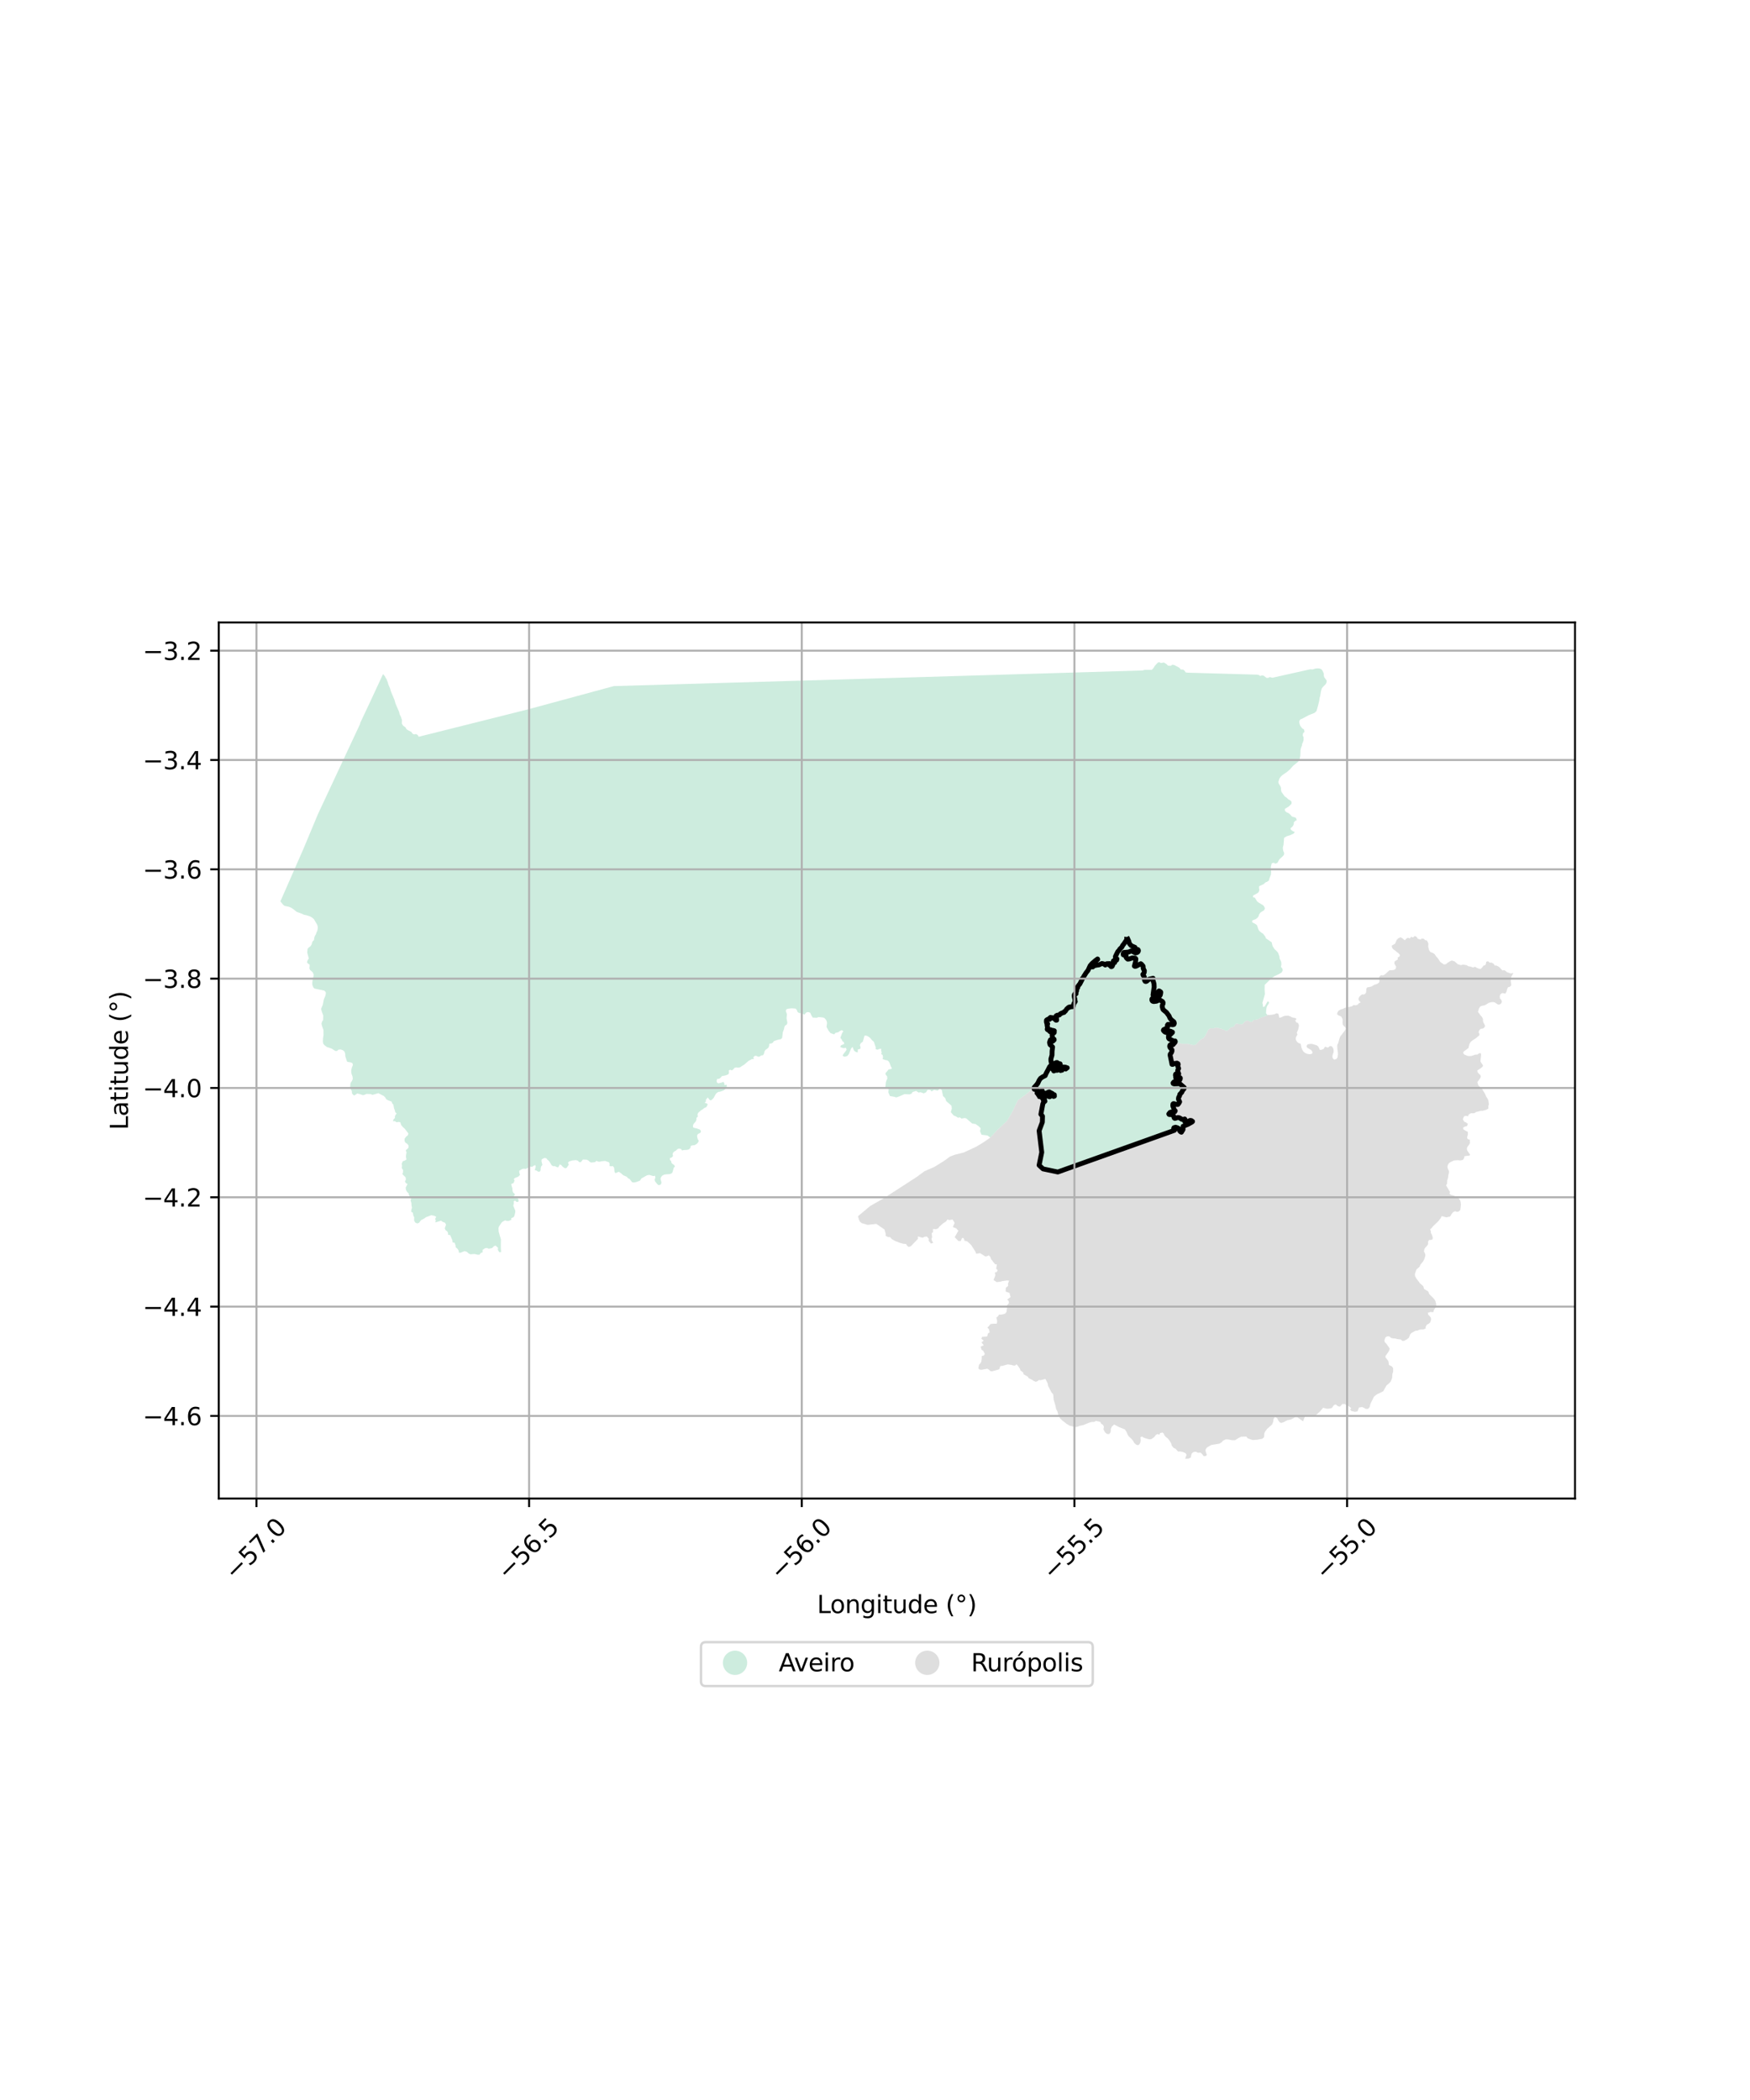 <?xml version="1.0" encoding="utf-8" standalone="no"?>
<!DOCTYPE svg PUBLIC "-//W3C//DTD SVG 1.1//EN"
  "http://www.w3.org/Graphics/SVG/1.1/DTD/svg11.dtd">
<svg xmlns:xlink="http://www.w3.org/1999/xlink" width="720pt" height="864pt" viewBox="0 0 720 864" xmlns="http://www.w3.org/2000/svg" version="1.1">
 <defs>
  <style type="text/css">*{stroke-linejoin: round; stroke-linecap: butt}</style>
 </defs>
 <g id="figure_1">
  <g id="patch_1">
   <path d="M 0 864 
L 720 864 
L 720 0 
L 0 0 
z
" style="fill: #ffffff"/>
  </g>
  <g id="axes_1">
   <g id="patch_2">
    <path d="M 90 616.556 
L 648 616.556 
L 648 256.084 
L 90 256.084 
z
" style="fill: #ffffff"/>
   </g>
   <g id="PatchCollection_1">
    <path d="M 171.992 503.253 
L 171.935 503.273 
L 171.663 503.369 
L 170.854 502.983 
L 170.828 502.97 
L 170.372 502.097 
L 170.376 501.987 
L 170.381 501.876 
L 170.421 500.833 
L 170.03 500.042 
L 169.88 498.962 
L 169.188 498.562 
L 169.256 497.603 
L 169.513 496.948 
L 169.3 495.891 
L 169.269 494.993 
L 168.939 493.917 
L 169.189 493.119 
L 168.266 491.781 
L 168.073 490.907 
L 167.505 490.424 
L 167.051 489.614 
L 166.901 488.656 
L 167.674 487.078 
L 167.02 486.82 
L 166.59 486.091 
L 167.006 485.333 
L 166.877 484.376 
L 165.57 483.105 
L 165.804 482.346 
L 165.836 481.387 
L 165.317 480.6 
L 165.391 479.659 
L 165.299 478.742 
L 165.699 477.781 
L 166.502 477.507 
L 167.251 477.051 
L 167.038 476.156 
L 167.033 475.423 
L 167.261 474.156 
L 166.951 473.263 
L 168.036 472.273 
L 168.085 471.294 
L 167.55 470.586 
L 166.695 470.024 
L 166.445 469.312 
L 166.476 468.455 
L 167.156 467.591 
L 167.816 467.076 
L 168.017 466.339 
L 166.577 464.439 
L 165.743 463.692 
L 165.026 462.841 
L 164.707 461.744 
L 164.016 461.59 
L 163.068 461.72 
L 162.476 461.237 
L 161.746 461.367 
L 161.821 460.652 
L 162.482 459.974 
L 162.458 459.281 
L 162.775 458.666 
L 163.193 458.131 
L 162.619 457.607 
L 162.452 456.835 
L 162.119 455.98 
L 161.919 454.902 
L 161.893 454.762 
L 161.891 454.753 
L 161.839 454.474 
L 161.367 453.969 
L 161.08 453.198 
L 159.696 452.701 
L 158.923 452.282 
L 158.53 451.551 
L 157.914 450.926 
L 155.662 449.767 
L 153.234 450.463 
L 152.522 450.144 
L 150.777 450.058 
L 149.994 450.434 
L 149.308 450.584 
L 147.986 450.128 
L 146.971 449.893 
L 145.798 450.719 
L 145.232 450.399 
L 144.82 449.812 
L 144.752 448.937 
L 144.085 447.673 
L 144.121 446.19 
L 144.321 445.419 
L 144.776 444.789 
L 145.145 443.918 
L 145.051 442.93 
L 144.665 441.924 
L 144.502 441.149 
L 144.521 440.278 
L 144.82 439.056 
L 145.195 438.204 
L 145.031 437.448 
L 144.446 437.141 
L 142.807 436.825 
L 142.083 434.635 
L 142.022 433.592 
L 141.734 432.665 
L 141.1 432.118 
L 140.202 431.774 
L 139.242 431.862 
L 138.65 432.41 
L 137.964 432.388 
L 136.411 431.403 
L 134.486 430.763 
L 133.571 430.089 
L 132.992 429.419 
L 132.848 428.498 
L 132.89 427.263 
L 133.109 425.783 
L 133.078 423.779 
L 132.5 422.143 
L 132.263 421.182 
L 132.518 420.287 
L 132.934 419.69 
L 132.991 417.802 
L 132.36 416.09 
L 132.104 415.085 
L 132.79 413.42 
L 133.227 411.187 
L 133.852 409.73 
L 134.063 408.815 
L 134 408.138 
L 133.371 407.553 
L 129.445 406.74 
L 128.941 406.309 
L 128.504 405.191 
L 128.485 404.352 
L 128.585 403.448 
L 129.095 401.11 
L 128.691 400.066 
L 127.543 399.034 
L 127.289 398.309 
L 127.413 397.533 
L 127.375 396.822 
L 126.659 396.416 
L 126.285 395.847 
L 126.648 394.92 
L 127.058 394.38 
L 126.397 391.901 
L 126.554 390.364 
L 127.026 389.827 
L 127.725 389.322 
L 128.198 388.62 
L 128.386 387.794 
L 128.697 387.212 
L 129.195 386.785 
L 129.283 385.955 
L 129.495 385.202 
L 129.993 384.357 
L 130.175 383.729 
L 130.531 383.04 
L 130.703 382.177 
L 130.73 381.233 
L 130.481 380.415 
L 129.147 378.17 
L 128.466 377.565 
L 127.575 377.04 
L 126.331 376.629 
L 124.926 376.318 
L 124.341 375.993 
L 122.047 375.147 
L 120.566 373.971 
L 119.749 373.445 
L 118.831 373.065 
L 117.067 372.706 
L 116.444 372.193 
L 115.364 370.849 
L 115.466 370.615 
L 124.861 349.185 
L 130.152 336.533 
L 130.81 334.96 
L 130.995 334.564 
L 131.186 334.154 
L 142.882 309.124 
L 148.21 297.723 
L 148.117 297.613 
L 152.209 288.926 
L 157.587 277.352 
L 158.338 278.187 
L 158.619 278.798 
L 159.005 279.351 
L 159.603 280.897 
L 159.766 281.573 
L 160.432 283.125 
L 160.906 284.659 
L 162.302 287.959 
L 162.738 289.508 
L 164.189 292.854 
L 164.452 293.976 
L 164.95 294.916 
L 165.37 296.198 
L 165.33 297.709 
L 165.574 298.117 
L 165.818 298.525 
L 166.863 299.281 
L 167.225 299.995 
L 167.853 300.426 
L 169.251 301.143 
L 169.693 301.837 
L 170.34 302.164 
L 171.171 302.004 
L 171.838 302.391 
L 172.059 302.758 
L 172.28 303.126 
L 173.306 302.868 
L 178.298 301.617 
L 217.582 291.761 
L 219.248 291.309 
L 252.55 282.279 
L 355.509 279.268 
L 374.67 278.698 
L 470.065 275.86 
L 470.938 275.603 
L 473.897 275.587 
L 474.596 274.837 
L 475.149 273.902 
L 476.396 272.586 
L 477.044 272.469 
L 477.629 272.802 
L 478.889 272.567 
L 479.998 273.291 
L 480.516 273.848 
L 481.594 273.96 
L 482.404 273.456 
L 483.276 273.687 
L 485.271 274.766 
L 485.733 275.425 
L 486.849 275.516 
L 487.472 276.092 
L 487.832 276.668 
L 488.793 276.767 
L 489.485 276.787 
L 501.761 277.135 
L 512.626 277.442 
L 514.713 277.501 
L 517.063 277.567 
L 517.249 277.572 
L 517.934 277.722 
L 518.458 278.113 
L 519.211 277.876 
L 519.879 277.982 
L 521.15 278.933 
L 521.816 278.897 
L 522.408 278.555 
L 523.349 278.81 
L 523.5 278.85 
L 537.647 275.682 
L 537.648 275.681 
L 539.13 275.349 
L 540.103 275.438 
L 541.056 275.099 
L 542.009 274.984 
L 542.8 275.032 
L 543.612 275.303 
L 544.154 276.004 
L 544.627 277.09 
L 544.659 277.987 
L 544.84 278.642 
L 545.841 280.018 
L 545.756 280.835 
L 545.444 281.444 
L 544.216 282.7 
L 543.767 283.349 
L 543.493 284.387 
L 543.132 286.467 
L 542.901 287.221 
L 542.791 288.237 
L 542.501 289.414 
L 542.494 289.44 
L 542.198 290.642 
L 541.641 292.558 
L 540.825 293.307 
L 538.413 294.265 
L 535.82 295.653 
L 534.986 295.994 
L 534.555 296.725 
L 534.631 297.645 
L 534.93 298.566 
L 535.709 299.612 
L 536.514 300.13 
L 536.712 301.092 
L 536.096 301.719 
L 535.99 302.616 
L 536.344 303.375 
L 536.337 304.477 
L 536.108 305.272 
L 535.776 305.963 
L 535.628 306.799 
L 535.235 307.797 
L 535.067 308.673 
L 534.986 310.855 
L 534.819 311.896 
L 534.569 312.731 
L 533.969 313.501 
L 532.031 315.057 
L 530.767 316.497 
L 529.598 317.529 
L 527.565 318.938 
L 526.871 319.608 
L 526.398 320.297 
L 525.96 321.703 
L 526.099 322.397 
L 526.84 323.567 
L 527.051 324.263 
L 527.046 325.039 
L 527.245 325.857 
L 528.628 327.728 
L 529.189 328.058 
L 530.075 328.882 
L 530.947 329.38 
L 531.408 329.915 
L 531.359 330.69 
L 530.866 331.216 
L 530.174 331.864 
L 528.629 332.789 
L 528.678 333.647 
L 529.301 334.163 
L 530.113 334.538 
L 530.78 335.053 
L 531.526 335.944 
L 533.141 336.441 
L 533.558 337.46 
L 532.891 337.742 
L 532.299 338.349 
L 532.3 339.081 
L 532.031 339.691 
L 531.626 340.217 
L 530.935 340.763 
L 531.135 341.414 
L 531.782 341.907 
L 532.704 342.319 
L 532.236 342.946 
L 530.724 343.651 
L 529.302 344.092 
L 528.312 344.718 
L 528.092 347.544 
L 527.806 348.621 
L 527.825 349.312 
L 528 350.189 
L 528.342 350.944 
L 528.255 351.716 
L 527.581 352.464 
L 526.366 353.557 
L 525.569 354.997 
L 524.74 355.34 
L 524.054 354.949 
L 523.251 355.19 
L 522.938 356.267 
L 522.834 357.365 
L 522.99 358.506 
L 522.883 359.868 
L 522.265 361.492 
L 522.06 362.285 
L 521.349 362.77 
L 520.622 363.05 
L 519.91 363.759 
L 518.047 364.605 
L 517.983 365.275 
L 518.14 366.19 
L 517.854 367.024 
L 517.348 367.489 
L 515.541 368.436 
L 515.541 369.148 
L 516.29 369.356 
L 517.168 370.805 
L 517.834 371.337 
L 519.705 372.466 
L 520.11 372.997 
L 520.408 373.691 
L 520.141 374.463 
L 518.601 375.431 
L 518.01 376.242 
L 517.866 376.892 
L 517.398 377.561 
L 516.644 378.168 
L 515.248 378.691 
L 515.142 379.423 
L 516.556 380.183 
L 517.177 380.677 
L 517.679 382.222 
L 518.078 382.997 
L 518.901 383.673 
L 519.667 384.144 
L 520.532 385.29 
L 520.889 386.104 
L 523.186 387.665 
L 523.581 389.231 
L 524.304 390.396 
L 525.469 391.539 
L 525.892 392.112 
L 526.392 393.517 
L 526.467 394.353 
L 527.127 395.739 
L 527.201 396.839 
L 527.014 397.835 
L 527.577 398.448 
L 527.776 399.18 
L 527.29 400.115 
L 526.091 400.833 
L 524.428 401.585 
L 523.15 402.454 
L 520.329 405.208 
L 520.284 406.997 
L 520.415 409.012 
L 519.385 412.649 
L 519.605 413.464 
L 519.579 414.258 
L 520.246 414.179 
L 521.568 411.968 
L 522.153 412.358 
L 521.93 413.049 
L 521.499 413.595 
L 521.131 414.408 
L 520.97 415.282 
L 520.883 416.848 
L 521.34 417.503 
L 521.555 417.811 
L 521.373 417.809 
L 518.306 418.894 
L 517.688 419.327 
L 516.58 419.616 
L 515.896 419.611 
L 514.961 420.502 
L 514.133 420.355 
L 513.566 419.945 
L 512.879 419.942 
L 512.134 420.323 
L 511.621 420.994 
L 511.035 421.438 
L 509.684 421.349 
L 508.656 421.142 
L 508.043 421.727 
L 507.711 422.377 
L 506.154 422.838 
L 505.626 423.547 
L 505.078 424.052 
L 504.373 424.131 
L 502.721 423.35 
L 501.109 422.937 
L 500.036 422.827 
L 499.405 423.109 
L 497.954 423.08 
L 497.161 423.608 
L 496.035 425.9 
L 495.404 426.791 
L 494.876 427.277 
L 494.128 427.599 
L 493.335 428.328 
L 492.256 429.563 
L 491.69 429.907 
L 490.987 430.003 
L 488.499 429.463 
L 486.535 429.472 
L 485.208 429.222 
L 483.647 428.74 
L 483.47 428.685 
L 483.264 429.619 
L 482.653 430.186 
L 481.843 430.181 
L 481.14 430.787 
L 481.557 431.461 
L 482.061 431.932 
L 482.379 432.544 
L 482.093 433.194 
L 481.668 433.7 
L 481.509 434.384 
L 481.483 434.495 
L 481.656 436.02 
L 481.931 437.527 
L 482.186 438.302 
L 483.65 437.556 
L 484.516 437.744 
L 484.535 438.578 
L 484.952 439.212 
L 484.747 440.147 
L 484.336 440.817 
L 484.66 441.509 
L 484.473 442.2 
L 483.707 442.339 
L 483.419 443.111 
L 483.656 443.823 
L 484.04 443.876 
L 484.424 443.93 
L 484.99 443.607 
L 485.739 443.713 
L 485.795 444.363 
L 485.327 444.932 
L 484.678 445.315 
L 483.832 445.472 
L 484.736 446.23 
L 486.088 446.747 
L 486.655 447.177 
L 487.073 447.726 
L 486.883 448.373 
L 485.464 450.247 
L 485.209 451.111 
L 484.755 451.873 
L 484.649 452.533 
L 485.047 453.398 
L 484.947 454.061 
L 484.336 454.516 
L 483.425 454.461 
L 482.623 454.559 
L 482.616 455.98 
L 483.42 457.462 
L 481.6 457.608 
L 480.989 457.96 
L 481.089 458.674 
L 482.198 458.676 
L 482.603 459.187 
L 483.457 459.953 
L 484.417 459.753 
L 485.227 459.96 
L 485.832 460.266 
L 486.742 460.117 
L 487.347 460.679 
L 487.445 461.442 
L 488.099 461.496 
L 488.761 461.092 
L 489.416 460.839 
L 490.226 460.893 
L 490.475 461.504 
L 489.918 462.013 
L 488.4 462.871 
L 486.73 463.378 
L 486.644 464.154 
L 486.572 464.796 
L 486.269 465.405 
L 485.555 465.756 
L 484.959 464.588 
L 484.256 464.025 
L 483.651 463.768 
L 483.26 464.027 
L 482.89 464.273 
L 483.091 465.089 
L 452.372 476.133 
L 451.869 476.314 
L 441.943 479.881 
L 435.212 482.197 
L 434.896 482.305 
L 433.855 481.659 
L 433.025 481.371 
L 432.756 481.278 
L 431.728 481.782 
L 430.57 480.973 
L 429.142 480.921 
L 427.903 480.045 
L 427.516 479.408 
L 427.579 478.127 
L 427.815 477.4 
L 427.853 476.503 
L 428.265 475.796 
L 428.602 474.101 
L 428.314 473.417 
L 428.433 472.607 
L 427.89 471.199 
L 428.032 470.512 
L 427.809 469.23 
L 427.985 468.32 
L 427.803 465.929 
L 427.522 465.213 
L 427.846 463.626 
L 428.843 461.702 
L 428.913 459.236 
L 428.252 458.458 
L 428.625 456.32 
L 429.043 455.653 
L 428.789 454.685 
L 429.118 453.31 
L 428.949 452.152 
L 427.484 451.711 
L 425.286 448.819 
L 425.248 447.705 
L 426.015 447.038 
L 426.531 446.431 
L 425.922 446.039 
L 425.255 446.272 
L 423.676 449.005 
L 421.635 450.632 
L 418.798 452.63 
L 416.424 457.566 
L 414.661 460.615 
L 414.372 461.114 
L 410.285 464.956 
L 407.448 468.027 
L 406.245 467.16 
L 403.821 466.858 
L 403.222 465.413 
L 403.465 464.176 
L 402.612 463.331 
L 401.359 462.464 
L 399.987 462.253 
L 397.533 460.132 
L 396.866 459.982 
L 395.602 460.226 
L 394.921 459.708 
L 394.161 459.862 
L 393.201 459.273 
L 392.371 458.952 
L 391.188 457.555 
L 391.606 456.106 
L 391.451 454.902 
L 389.295 453.016 
L 389.014 452.196 
L 389.009 452.184 
L 388.889 451.834 
L 387.986 450.937 
L 387.444 448.411 
L 386.707 447.923 
L 385.778 448.721 
L 384.358 448.416 
L 383.272 449.034 
L 382.768 448.446 
L 381.684 448.354 
L 380.966 449.426 
L 380.032 449.83 
L 378.736 449.354 
L 377.925 449.504 
L 376.955 448.848 
L 375.459 449.277 
L 375.003 449.974 
L 374.242 450.246 
L 372.137 450.154 
L 370.192 451.008 
L 368.728 451.531 
L 368.017 451.267 
L 366.147 450.942 
L 365.51 449.481 
L 365.598 448.086 
L 364.95 447.707 
L 364.258 447.488 
L 364.408 445.901 
L 364.459 445.364 
L 364.707 444.505 
L 365.068 443.826 
L 364.976 442.788 
L 364.478 442.282 
L 364.271 441.591 
L 365.63 439.984 
L 366.378 439.892 
L 367.001 439.56 
L 366.546 438.849 
L 366.004 437.325 
L 365.629 436.678 
L 364.994 436.236 
L 364.327 436.143 
L 363.124 435.727 
L 363.298 434.971 
L 363.142 434.054 
L 362.575 433.695 
L 362.745 432.917 
L 362.514 432.266 
L 362.606 431.532 
L 361.796 431.541 
L 361.155 431.875 
L 360.301 431.702 
L 360.313 430.925 
L 359.885 429.684 
L 359.52 428.621 
L 358.98 428.169 
L 357.871 426.915 
L 357.179 426.434 
L 356.443 426.077 
L 355.695 426.085 
L 354.991 428.562 
L 354.167 429.164 
L 353.776 430.006 
L 354.025 430.757 
L 354.013 431.493 
L 352.935 431.787 
L 352.898 433.015 
L 352.106 432.799 
L 351.433 432.318 
L 351.033 431.488 
L 350.802 430.736 
L 350.205 431.334 
L 349.258 433.631 
L 348.679 434.394 
L 348.03 434.667 
L 347.244 434.736 
L 346.671 434.293 
L 347.044 433.615 
L 347.966 432.443 
L 348.323 431.846 
L 347.967 431.034 
L 347.3 431.267 
L 346.446 431.073 
L 345.655 430.756 
L 346.01 430.099 
L 347.32 429.512 
L 347.213 428.819 
L 346.577 428.337 
L 346.31 427.688 
L 346.249 427.61 
L 345.748 426.98 
L 346.541 424.869 
L 346.994 424.332 
L 346.384 423.831 
L 345.617 424.166 
L 344.952 424.662 
L 343.704 424.964 
L 343.243 425.561 
L 341.733 425.088 
L 340.85 423.998 
L 340.046 422.496 
L 340.27 420.863 
L 340.096 420.029 
L 339.659 419.359 
L 339.111 418.774 
L 338.421 418.6 
L 336.756 418.456 
L 336.107 418.728 
L 334.388 418.668 
L 333.907 417.918 
L 333.347 416.68 
L 332.699 416.422 
L 331.969 416.431 
L 331.365 416.907 
L 331.046 417.483 
L 329.789 416.87 
L 329.768 416.86 
L 328.824 416.856 
L 328.093 416.287 
L 327.905 415.634 
L 327.339 414.962 
L 325.818 414.844 
L 324.362 414.989 
L 323.63 415.195 
L 323.268 415.889 
L 323.78 417.275 
L 323.599 418.927 
L 323.948 420.782 
L 323.766 421.455 
L 323.649 421.537 
L 323.643 421.541 
L 322.975 422.006 
L 322.677 422.701 
L 322.56 423.396 
L 322.054 424.743 
L 321.999 425.381 
L 321.792 427.006 
L 321.429 427.409 
L 321.332 427.517 
L 319.773 427.867 
L 318.415 428.339 
L 317.928 429.013 
L 317.323 429.32 
L 316.531 429.404 
L 316.432 430.261 
L 316.208 430.954 
L 315.585 431.528 
L 314.955 431.936 
L 314.475 432.691 
L 314.394 433.364 
L 313.946 434.162 
L 313.16 434.245 
L 312.594 434.675 
L 311.902 434.777 
L 311.252 434.431 
L 310.586 434.393 
L 309.956 434.964 
L 310.144 435.719 
L 309.37 435.719 
L 308.696 436.091 
L 307.956 436.498 
L 306.262 437.969 
L 304.416 439.136 
L 303.624 439.282 
L 302.958 439.14 
L 302.128 439.386 
L 301.744 439.938 
L 301.058 440.408 
L 300.446 440.103 
L 299.861 440.41 
L 299.924 441.185 
L 299.823 441.86 
L 299.157 442.226 
L 298.446 442.472 
L 296.986 442.761 
L 296.526 443.353 
L 295.896 443.845 
L 295.05 443.908 
L 294.844 444.6 
L 294.905 445.273 
L 295.534 445.742 
L 297.012 445.373 
L 297.641 445.106 
L 298.009 445.757 
L 298.072 446.45 
L 298.939 446.245 
L 299.063 446.898 
L 298.259 448.25 
L 297.654 448.661 
L 296.277 449.157 
L 295.574 449.222 
L 294.843 449.714 
L 294.401 450.247 
L 293.621 451.699 
L 293.135 452.23 
L 292.43 452.764 
L 291.84 452.399 
L 291.198 451.517 
L 290.407 452.489 
L 290.45 453.141 
L 289.907 453.735 
L 290.638 453.934 
L 291.186 454.3 
L 290.942 454.931 
L 290.544 455.546 
L 289.778 455.855 
L 289.227 456.327 
L 288.462 456.778 
L 287.271 457.825 
L 286.972 458.5 
L 287.103 459.374 
L 286.536 459.947 
L 286.543 460.6 
L 286.298 461.335 
L 285.315 462.48 
L 285.077 463.235 
L 285.259 463.95 
L 286.698 464.287 
L 287.839 464.688 
L 288.324 465.155 
L 288.349 465.828 
L 287.782 466.279 
L 287.134 466.548 
L 286.779 467.242 
L 286.884 468.037 
L 287.129 468.81 
L 287.495 469.358 
L 287.153 470.113 
L 286.592 470.687 
L 285.744 471.16 
L 284.873 471.247 
L 284.224 471.432 
L 284.068 472.249 
L 283.444 472.885 
L 282.716 473.092 
L 281.281 473.161 
L 280.634 473.347 
L 280.185 472.717 
L 279.349 472.54 
L 278.708 472.787 
L 278.14 473.36 
L 277.474 473.73 
L 276.913 474.243 
L 276.732 474.937 
L 276.92 475.608 
L 276.334 476.242 
L 275.604 476.491 
L 275.63 477.245 
L 276.16 477.732 
L 276.245 478.383 
L 276.733 478.931 
L 277.324 479.253 
L 277.71 479.966 
L 277.206 480.417 
L 276.77 482.008 
L 276.508 482.641 
L 275.624 483.053 
L 273.94 483.164 
L 273.129 483.333 
L 272.463 483.702 
L 271.983 484.295 
L 271.74 485.029 
L 271.949 485.763 
L 272.158 486.496 
L 271.896 487.333 
L 270.949 487.622 
L 270.356 487.117 
L 269.44 485.94 
L 269.335 485.267 
L 269.652 484.532 
L 269.491 483.719 
L 268.779 483.883 
L 267.141 483.382 
L 266.206 483.55 
L 263.924 484.826 
L 263.283 485.767 
L 261.825 486.306 
L 260.915 486.514 
L 260.087 486.414 
L 259.07 485.117 
L 258.398 484.753 
L 257.848 484.144 
L 256.49 483.56 
L 256.248 483.358 
L 255.206 482.488 
L 254.597 482.102 
L 253.162 482.681 
L 252.813 482.011 
L 252.682 480.462 
L 252.153 479.751 
L 251.386 479.857 
L 250.72 479.656 
L 250.813 478.861 
L 250.568 478.21 
L 248.968 477.649 
L 247.509 477.777 
L 246.823 477.943 
L 246.35 477.933 
L 246.349 477.932 
L 246.093 477.927 
L 245.404 477.606 
L 244.798 478.138 
L 243.239 478.308 
L 242.586 477.965 
L 242.118 477.5 
L 241.43 477.136 
L 239.831 477.063 
L 238.928 478.188 
L 238.237 478.09 
L 237.805 477.563 
L 236.991 477.3 
L 235.537 477.429 
L 234.186 477.844 
L 233.661 478.356 
L 234.029 479.15 
L 233.188 480.438 
L 232.539 480.686 
L 231.891 480.322 
L 231.361 479.875 
L 230.95 479.368 
L 230.24 479.047 
L 230.002 479.678 
L 229.622 480.313 
L 228.911 480.112 
L 228.302 479.769 
L 227.536 479.792 
L 226.943 479.408 
L 226.169 478.089 
L 225.74 477.539 
L 225.19 477.095 
L 224.78 476.546 
L 224.014 476.408 
L 223.347 476.715 
L 222.798 477.126 
L 222.785 477.839 
L 223.154 479.285 
L 222.629 479.939 
L 222.455 480.695 
L 222.436 481.449 
L 222.095 482.061 
L 221.39 482.065 
L 220.779 481.62 
L 220.006 481.4 
L 220.424 480.033 
L 220.243 479.341 
L 219.514 479.67 
L 218.866 480.121 
L 218.2 479.942 
L 216.372 480.916 
L 215.582 480.842 
L 214.87 480.949 
L 213.624 481.677 
L 213.673 482.573 
L 213.968 483.344 
L 213.208 484.128 
L 211.911 484.63 
L 211.394 485.063 
L 211.699 485.734 
L 211.269 486.757 
L 210.34 487.134 
L 210.489 487.927 
L 210.82 488.903 
L 210.851 489.942 
L 211.125 490.695 
L 211.754 491.156 
L 211.786 491.849 
L 210.956 492.366 
L 211.492 492.892 
L 213.112 493.099 
L 213.362 493.709 
L 213.231 494.505 
L 212.459 494.472 
L 211.967 493.969 
L 211.345 494.218 
L 211.394 495.074 
L 211.199 496.136 
L 211.985 498.044 
L 211.999 498.717 
L 211.642 500.209 
L 211.268 500.824 
L 210.358 501.16 
L 210.365 501.894 
L 209.275 502.333 
L 208.489 502.32 
L 207.835 502.084 
L 206.951 502.521 
L 206.365 502.996 
L 205.248 504.699 
L 205.092 505.373 
L 205.166 506.759 
L 206.089 509.93 
L 206.046 513.091 
L 206.165 515.15 
L 205.417 515.176 
L 204.836 514.246 
L 204.894 513.368 
L 203.89 512.46 
L 203.204 512.753 
L 202.419 513.496 
L 201.066 513.753 
L 200.331 513.436 
L 199.584 513.545 
L 198.554 514.228 
L 198.567 515.289 
L 197.92 515.417 
L 197.24 516.24 
L 196.529 516.227 
L 195.202 515.919 
L 193.511 516.054 
L 192.84 515.714 
L 192.042 515.008 
L 191.107 514.753 
L 189.53 515.38 
L 188.863 515.428 
L 188.67 514.493 
L 188.222 513.782 
L 187.504 513.179 
L 187.418 512.426 
L 187.08 511.348 
L 186.208 511.152 
L 186.122 510.277 
L 185.223 508.166 
L 184.378 508.032 
L 184.327 507.216 
L 183.972 506.587 
L 183.341 506.167 
L 182.968 505.375 
L 183.523 503.862 
L 183.087 503.07 
L 182.09 502.693 
L 181.461 502.231 
L 179.072 502.948 
L 179.329 502.11 
L 178.998 501.522 
L 179.496 500.64 
L 178.681 500.221 
L 177.465 499.966 
L 175.227 500.806 
L 174.479 501.364 
L 173.234 502.008 
L 172.373 503.118 
L 171.992 503.253 
" clip-path="url(#p98f34b195d)" style="fill: #b3e2cd; fill-opacity: 0.65"/>
    <path d="M 593.597 396.483 
L 594.099 396.814 
L 594.625 396.72 
L 594.99 396.654 
L 595.601 396.087 
L 596.51 395.539 
L 597.302 395.176 
L 598.437 395.527 
L 599.825 396.736 
L 600.96 397.067 
L 601.952 396.867 
L 603.285 397.055 
L 604.258 397.589 
L 605.023 397.672 
L 605.958 398.044 
L 606.912 397.762 
L 607.536 398.151 
L 608.483 398.542 
L 609.157 398.687 
L 609.843 397.996 
L 610.391 397.244 
L 611.083 397.125 
L 611.387 396.372 
L 611.432 395.719 
L 612.222 395.478 
L 612.945 396.073 
L 613.718 396.055 
L 614.584 396.569 
L 614.947 397.242 
L 615.656 397.244 
L 616.423 397.613 
L 617.045 398.057 
L 617.657 398.822 
L 618.181 399.251 
L 618.971 399.173 
L 619.532 399.542 
L 620.037 399.992 
L 620.847 400.24 
L 621.596 400.528 
L 622.636 400.299 
L 622.139 401.285 
L 621.732 401.955 
L 621.583 403.686 
L 621.782 405.401 
L 621.216 405.969 
L 620.4 406.211 
L 620.013 407.166 
L 619.827 407.982 
L 619.359 408.815 
L 618.655 408.67 
L 618.006 408.586 
L 617.295 409.092 
L 617.046 409.785 
L 617.103 410.764 
L 617.588 411.234 
L 617.912 411.95 
L 617.726 412.743 
L 617.134 413.23 
L 616.43 413.33 
L 615.637 412.879 
L 615.034 412.448 
L 614.286 412.262 
L 613.312 412.361 
L 612.54 412.602 
L 611.081 413.494 
L 610.453 413.695 
L 609.785 413.794 
L 609.057 414.098 
L 608.545 414.81 
L 608.284 415.521 
L 608.071 416.377 
L 608.578 416.948 
L 609.082 417.706 
L 609.408 418.066 
L 609.748 418.443 
L 610.147 419.32 
L 610.149 420.094 
L 610.384 420.809 
L 610.559 421.112 
L 610.772 421.484 
L 611.031 422.137 
L 610.621 422.849 
L 610.035 423.192 
L 609.144 423.311 
L 608.533 424.022 
L 608.346 424.776 
L 608.708 425.348 
L 608.582 426.042 
L 607.953 426.509 
L 607.467 426.975 
L 605.425 428.347 
L 604.886 428.942 
L 604.526 429.654 
L 604.321 430.449 
L 604.195 431.163 
L 602.732 432.257 
L 602.145 432.643 
L 602.04 433.375 
L 602.5 433.886 
L 603.815 434.443 
L 604.507 434.506 
L 605.398 434.448 
L 606.045 434.247 
L 606.876 433.923 
L 607.847 433.867 
L 608.521 433.359 
L 609.169 433.26 
L 609.387 433.913 
L 609.093 436.644 
L 609.418 437.276 
L 609.842 437.848 
L 610.179 438.461 
L 609.774 439.071 
L 609.188 439.518 
L 607.803 440.429 
L 607.921 441.103 
L 608.408 441.756 
L 608.933 442.167 
L 609.276 442.8 
L 609.107 443.43 
L 608.715 443.999 
L 607.811 445.203 
L 608.226 446.563 
L 608.82 447.104 
L 609.391 447.569 
L 609.876 448.212 
L 611.008 450.084 
L 611.444 451.129 
L 612.097 452.131 
L 612.402 452.959 
L 612.561 454.25 
L 612.335 455.249 
L 612.385 456.062 
L 611.524 456.568 
L 610.764 456.82 
L 610.01 457.022 
L 609.251 457.02 
L 608.141 457.322 
L 607.43 457.471 
L 606.571 457.977 
L 605.809 458.025 
L 605.106 458.022 
L 604.244 458.581 
L 603.989 459.29 
L 603.284 459.084 
L 602.425 459.236 
L 602.069 459.894 
L 601.864 460.555 
L 602.47 461.524 
L 603.223 461.832 
L 603.934 462.392 
L 603.731 462.906 
L 603.573 463.306 
L 602.718 463.507 
L 602.458 463.663 
L 601.958 463.962 
L 602.107 464.674 
L 603.012 465.236 
L 603.92 465.696 
L 603.915 466.917 
L 603.561 467.982 
L 603.808 468.594 
L 604.72 468.953 
L 604.763 470.326 
L 604.307 471.137 
L 603.801 471.797 
L 603.497 472.456 
L 603.596 473.219 
L 604.899 475.205 
L 604.295 475.509 
L 603.335 475.557 
L 602.476 475.758 
L 602.425 476.418 
L 601.864 477.229 
L 600.805 477.432 
L 599.744 477.325 
L 598.13 477.473 
L 596.966 478.03 
L 596.205 478.484 
L 595.752 479.143 
L 595.494 480.109 
L 595.794 481.126 
L 596.143 481.789 
L 596.094 482.755 
L 595.887 483.414 
L 595.783 484.532 
L 595.426 485.701 
L 595.37 486.972 
L 594.965 487.683 
L 596.176 489.771 
L 596.573 490.382 
L 596.368 491.195 
L 597.022 491.603 
L 598.138 491.911 
L 599.091 492.32 
L 600.199 492.984 
L 600.805 494.004 
L 600.956 494.665 
L 601.054 495.58 
L 600.948 496.8 
L 600.799 497.817 
L 600.137 498.476 
L 599.327 498.574 
L 598.723 498.32 
L 597.813 498.723 
L 597.301 499.381 
L 596.647 500.499 
L 595.026 500.849 
L 593.157 500.335 
L 592.752 501.148 
L 592.042 502.111 
L 591.587 502.619 
L 589.562 504.545 
L 589.052 505.203 
L 588.396 505.812 
L 588.697 506.576 
L 588.696 507.237 
L 589.045 507.847 
L 589.444 509.019 
L 589.445 509.832 
L 588.79 510.134 
L 587.929 510.182 
L 587.524 510.894 
L 587.567 511.809 
L 587.263 512.418 
L 586.502 513.178 
L 586.047 513.839 
L 585.841 514.904 
L 586.197 515.517 
L 586.446 516.381 
L 586.085 517.855 
L 585.473 519.022 
L 584.358 520.391 
L 584.109 521.103 
L 583.348 521.811 
L 582.788 522.268 
L 582.481 523.079 
L 582.126 524.198 
L 582.176 525.011 
L 582.68 525.933 
L 584.238 528.014 
L 585.094 528.732 
L 585.599 529.241 
L 585.901 530.313 
L 587.612 531.332 
L 588.065 532.451 
L 588.919 533.318 
L 589.525 533.878 
L 590.228 534.694 
L 590.585 535.356 
L 590.933 536.781 
L 590.629 537.999 
L 589.918 539.015 
L 589.711 539.879 
L 588.552 539.775 
L 588.129 539.908 
L 587.436 540.127 
L 587.635 540.94 
L 588.34 541.603 
L 588.746 542.266 
L 588.796 542.927 
L 588.434 544.094 
L 587.73 544.652 
L 587.069 545.005 
L 586.565 545.818 
L 586.558 546.58 
L 585.548 546.984 
L 584.588 546.981 
L 583.878 547.133 
L 583.223 547.435 
L 582.313 547.533 
L 580.705 548.438 
L 580.237 548.952 
L 579.627 550.424 
L 578.761 551.082 
L 577.701 551.64 
L 576.941 551.688 
L 576.386 551.126 
L 574.773 550.918 
L 574.068 550.714 
L 573.209 550.66 
L 572.348 550.454 
L 571.544 549.79 
L 570.628 549.839 
L 570.301 550.067 
L 569.973 550.294 
L 569.563 551.463 
L 569.712 552.175 
L 570.475 552.945 
L 571.732 554.772 
L 571.626 555.484 
L 571.17 556.297 
L 570.048 557.869 
L 570.049 558.53 
L 570.752 559.346 
L 571.258 560.11 
L 571.457 561.585 
L 572.715 562.198 
L 573.171 562.963 
L 573.165 564.336 
L 572.859 565.353 
L 572.803 566.623 
L 572.555 567.536 
L 572.141 568.451 
L 571.538 569.109 
L 570.423 570.023 
L 569.101 572.408 
L 566.415 573.722 
L 565.306 574.583 
L 563.948 577.336 
L 563.783 577.78 
L 563.523 578.951 
L 562.814 579.66 
L 561.902 579.656 
L 561.044 579.147 
L 560.389 578.89 
L 559.123 579.09 
L 558.512 580.664 
L 557.503 580.863 
L 555.933 580.504 
L 555.483 579.894 
L 555.938 579.335 
L 554.83 578.518 
L 553.165 577.649 
L 552.256 577.646 
L 551.744 578.307 
L 551.19 578.761 
L 550.379 578.504 
L 549.575 577.841 
L 548.866 578.042 
L 547.95 579.31 
L 547.04 579.512 
L 545.98 579.61 
L 544.366 579.199 
L 543.7 579.982 
L 542.943 580.872 
L 541.269 582.342 
L 539.903 582.847 
L 537.729 582.382 
L 536.923 582.734 
L 536.104 584.764 
L 533.732 583.081 
L 532.774 583.128 
L 531.252 583.988 
L 529.638 584.34 
L 528.068 585.147 
L 527.109 585.45 
L 526.497 585.144 
L 525.942 584.429 
L 525.443 583.462 
L 524.535 583.001 
L 523.924 583.966 
L 523.817 584.983 
L 523.545 585.651 
L 523.363 586.099 
L 521.387 587.822 
L 520.471 589.041 
L 520.164 589.8 
L 520.059 591.276 
L 519.399 591.934 
L 517.441 592.321 
L 515.348 592.479 
L 513.337 591.762 
L 512.774 591.053 
L 510.655 591.094 
L 509.645 591.599 
L 508.125 592.56 
L 506.96 592.556 
L 505.446 592.246 
L 504.336 592.192 
L 503.221 592.696 
L 502.609 593.406 
L 501.698 593.962 
L 498.358 594.511 
L 496.539 595.573 
L 495.977 596.485 
L 496.077 597.301 
L 496.525 598.623 
L 496.021 599.08 
L 495.261 599.128 
L 494.607 598.262 
L 493.953 597.649 
L 492.837 597.696 
L 492.033 597.287 
L 491.117 597.385 
L 490.355 597.941 
L 490.052 598.858 
L 489.952 599.671 
L 488.936 600.124 
L 487.621 600.171 
L 488.183 598.494 
L 487.783 597.883 
L 486.872 597.473 
L 485.657 597.164 
L 484.696 597.211 
L 483.637 596.038 
L 482.884 595.729 
L 482.081 594.762 
L 481.93 594.05 
L 481.426 593.081 
L 480.571 591.909 
L 479.612 591.142 
L 479.057 590.48 
L 478.808 589.868 
L 478.303 589.358 
L 477.294 589.609 
L 476.987 590.269 
L 476.128 590.011 
L 475.418 590.518 
L 474.913 591.229 
L 473.797 592.037 
L 472.986 592.187 
L 472.226 592.033 
L 470.763 591.571 
L 469.801 591.007 
L 469.199 591.362 
L 469.339 592.481 
L 469.241 593.294 
L 468.88 594.106 
L 468.324 594.613 
L 467.466 594.406 
L 466.612 593.589 
L 466.207 592.826 
L 465.402 591.857 
L 464.393 590.938 
L 463.988 590.325 
L 463.488 589.155 
L 462.785 588.084 
L 460.411 587.16 
L 458.391 586.085 
L 457.431 586.945 
L 457.021 587.96 
L 456.963 589.182 
L 456.41 589.993 
L 455.5 589.991 
L 454.64 589.326 
L 453.985 588.052 
L 454.191 587.087 
L 453.892 586.324 
L 453.088 585.761 
L 452.633 584.996 
L 450.862 584.583 
L 450.307 584.988 
L 449.143 585.035 
L 448.382 585.234 
L 445.604 586.343 
L 444.248 586.607 
L 443.618 586.898 
L 442.568 587.137 
L 442.546 587.142 
L 440.142 586.596 
L 438.901 585.867 
L 436.909 584.3 
L 436.138 583.527 
L 435.409 582.152 
L 435.063 580.732 
L 434.549 579.787 
L 434.096 577.787 
L 433.536 575.981 
L 433.35 574.007 
L 433.345 573.949 
L 433.317 573.658 
L 432.654 572.949 
L 431.195 570.155 
L 431.062 569.161 
L 430.118 567.349 
L 428.154 567.848 
L 427.466 567.762 
L 426.938 568.188 
L 426.165 568.512 
L 425.253 568.14 
L 424.611 567.666 
L 423.239 567.031 
L 422.874 566.416 
L 421.115 565.41 
L 420.979 564.716 
L 420.412 564.223 
L 419.844 563.895 
L 419.67 563.181 
L 418.723 561.831 
L 418.198 561.299 
L 417.607 561.847 
L 416.841 561.802 
L 416.093 561.555 
L 414.61 561.362 
L 412.403 561.963 
L 411.567 562.024 
L 411.095 563.38 
L 408.159 564.204 
L 407.449 564.099 
L 406.925 563.567 
L 406.249 563.118 
L 403.926 563.552 
L 403.116 563.507 
L 402.969 563.392 
L 402.488 563.016 
L 402.817 561.447 
L 403.348 560.94 
L 403.766 560.155 
L 403.939 558.91 
L 403.915 557.947 
L 404.813 557.681 
L 405.179 557 
L 404.532 555.783 
L 403.796 555.261 
L 403.479 554.057 
L 404.738 553.48 
L 403.802 552.281 
L 404.718 551.571 
L 403.777 550.821 
L 404.064 549.998 
L 406.153 549.863 
L 406.469 548.611 
L 407.168 548.176 
L 406.887 546.88 
L 406.234 546.204 
L 406.775 545.696 
L 407.547 544.721 
L 408.926 544.604 
L 410.11 544.618 
L 410.285 543.57 
L 409.928 542.06 
L 410.639 541.527 
L 411.026 540.892 
L 411.978 540.865 
L 412.852 540.705 
L 413.706 540.357 
L 414.117 539.687 
L 414.299 538.25 
L 414.273 537.057 
L 415.12 536.133 
L 415.002 535.326 
L 414.403 534.662 
L 415.774 533.654 
L 415.339 531.964 
L 413.768 531.387 
L 413.8 529.838 
L 414.789 529.054 
L 414.709 528.205 
L 415.17 526.873 
L 414.249 526.832 
L 412.441 527.066 
L 411.606 527.302 
L 410.116 527.51 
L 408.783 526.644 
L 409.53 524.689 
L 409.299 523.485 
L 409.997 523.428 
L 410.496 522.661 
L 409.873 521.94 
L 410.153 520.206 
L 409.412 520.163 
L 407.765 518.052 
L 407.468 517.205 
L 406.863 516.464 
L 406.027 516.846 
L 405.378 516.941 
L 403.273 515.592 
L 401.664 515.826 
L 401.179 514.734 
L 399.515 512.158 
L 397.938 510.724 
L 396.847 510.485 
L 396.784 510.302 
L 396.48 509.419 
L 395.795 509.351 
L 395.267 510.581 
L 394.323 510.598 
L 392.79 509.006 
L 394.285 506.373 
L 393.406 505.381 
L 392.017 504.859 
L 392.759 503.131 
L 391.905 501.741 
L 390.534 501.965 
L 389.811 501.685 
L 389.307 502.469 
L 388.003 503.344 
L 386.515 504.648 
L 385.953 505.415 
L 385.1 505.724 
L 383.847 505.632 
L 383.866 506.967 
L 383.336 507.352 
L 383.497 508.983 
L 383.253 509.702 
L 383.436 510.461 
L 383.959 511.341 
L 383.013 511.617 
L 382.071 510.523 
L 382.102 509.63 
L 381.336 508.726 
L 380.351 508.874 
L 379.578 509.242 
L 377.646 508.72 
L 377.68 509.689 
L 374.73 512.75 
L 373.819 513.032 
L 373.107 512.406 
L 372.783 511.825 
L 371.615 511.707 
L 370.26 511.36 
L 368.182 510.533 
L 366.927 509.804 
L 366.201 509.009 
L 365.278 508.944 
L 364.353 508.414 
L 364.419 507.684 
L 363.921 505.858 
L 360.555 503.54 
L 356.928 503.943 
L 354.454 503.183 
L 353.728 502.52 
L 353.331 501.591 
L 353 500.397 
L 356.868 497.154 
L 358.038 496.173 
L 363.602 493.006 
L 377.265 484.161 
L 380.319 481.902 
L 382.24 481.061 
L 384.359 480.134 
L 388.315 477.695 
L 390.852 475.861 
L 392.721 475.129 
L 396.53 474.165 
L 401.692 471.759 
L 404.706 469.934 
L 407.448 468.027 
L 410.285 464.956 
L 414.372 461.114 
L 414.661 460.615 
L 416.424 457.566 
L 418.798 452.63 
L 421.635 450.632 
L 423.676 449.005 
L 425.255 446.272 
L 425.922 446.039 
L 426.531 446.431 
L 426.015 447.038 
L 425.248 447.705 
L 425.286 448.819 
L 427.484 451.711 
L 428.949 452.152 
L 429.118 453.31 
L 428.789 454.685 
L 429.043 455.653 
L 428.625 456.32 
L 428.252 458.458 
L 428.913 459.236 
L 428.843 461.702 
L 427.846 463.626 
L 427.522 465.213 
L 427.803 465.929 
L 427.985 468.32 
L 427.809 469.23 
L 428.032 470.512 
L 427.89 471.199 
L 428.433 472.607 
L 428.314 473.417 
L 428.602 474.101 
L 428.265 475.796 
L 427.853 476.503 
L 427.815 477.4 
L 427.579 478.127 
L 427.516 479.408 
L 427.903 480.045 
L 429.142 480.921 
L 430.57 480.973 
L 431.728 481.782 
L 432.756 481.278 
L 433.025 481.371 
L 433.855 481.659 
L 434.896 482.305 
L 435.212 482.197 
L 441.943 479.881 
L 451.869 476.314 
L 452.372 476.133 
L 483.091 465.089 
L 482.89 464.273 
L 483.26 464.027 
L 483.651 463.768 
L 484.256 464.025 
L 484.959 464.588 
L 485.555 465.756 
L 486.269 465.405 
L 486.572 464.796 
L 486.644 464.154 
L 486.73 463.378 
L 488.4 462.871 
L 489.918 462.013 
L 490.475 461.504 
L 490.226 460.893 
L 489.416 460.839 
L 488.761 461.092 
L 488.099 461.496 
L 487.445 461.442 
L 487.347 460.679 
L 486.742 460.117 
L 485.832 460.266 
L 485.227 459.96 
L 484.417 459.753 
L 483.457 459.953 
L 482.603 459.187 
L 482.198 458.676 
L 481.089 458.674 
L 480.989 457.96 
L 481.6 457.608 
L 483.42 457.462 
L 482.616 455.98 
L 482.623 454.559 
L 483.425 454.461 
L 484.336 454.516 
L 484.947 454.061 
L 485.047 453.398 
L 484.649 452.533 
L 484.755 451.873 
L 485.209 451.111 
L 485.464 450.247 
L 486.883 448.373 
L 487.073 447.726 
L 486.655 447.177 
L 486.088 446.747 
L 484.736 446.23 
L 483.832 445.472 
L 484.678 445.315 
L 485.327 444.932 
L 485.795 444.363 
L 485.739 443.713 
L 484.99 443.607 
L 484.424 443.93 
L 484.04 443.876 
L 483.656 443.823 
L 483.419 443.111 
L 483.707 442.339 
L 484.473 442.2 
L 484.66 441.509 
L 484.336 440.817 
L 484.747 440.147 
L 484.952 439.212 
L 484.535 438.578 
L 484.516 437.744 
L 483.65 437.556 
L 482.186 438.302 
L 481.931 437.527 
L 481.656 436.02 
L 481.483 434.495 
L 481.509 434.384 
L 481.668 433.7 
L 482.093 433.194 
L 482.379 432.544 
L 482.061 431.932 
L 481.557 431.461 
L 481.14 430.787 
L 481.843 430.181 
L 482.653 430.186 
L 483.264 429.619 
L 483.47 428.685 
L 483.647 428.74 
L 485.208 429.222 
L 486.535 429.472 
L 488.499 429.463 
L 490.987 430.003 
L 491.69 429.907 
L 492.256 429.563 
L 493.335 428.328 
L 494.128 427.599 
L 494.876 427.277 
L 495.404 426.791 
L 496.035 425.9 
L 497.161 423.608 
L 497.954 423.08 
L 499.405 423.109 
L 500.036 422.827 
L 501.109 422.937 
L 502.721 423.35 
L 504.373 424.131 
L 505.078 424.052 
L 505.626 423.547 
L 506.154 422.838 
L 507.711 422.377 
L 508.043 421.727 
L 508.656 421.142 
L 509.684 421.349 
L 511.035 421.438 
L 511.621 420.994 
L 512.134 420.323 
L 512.879 419.942 
L 513.566 419.945 
L 514.133 420.355 
L 514.961 420.502 
L 515.896 419.611 
L 516.58 419.616 
L 517.688 419.327 
L 518.306 418.894 
L 521.373 417.809 
L 521.555 417.811 
L 521.34 417.503 
L 522.129 417.586 
L 523.102 417.53 
L 524.535 417.251 
L 525.127 416.89 
L 525.948 417.056 
L 526.385 418.767 
L 527.158 418.547 
L 527.868 418.165 
L 528.704 417.923 
L 530.069 417.871 
L 530.898 418.2 
L 531.621 418.591 
L 532.269 418.696 
L 533.315 418.986 
L 533.233 419.738 
L 532.691 419.734 
L 533.013 419.964 
L 533.273 420.591 
L 534.058 420.9 
L 534.457 421.899 
L 534.101 423.586 
L 533.534 424.946 
L 533.834 425.64 
L 533.34 426.453 
L 533.097 427.081 
L 533.196 427.937 
L 533.715 428.712 
L 534.3 429.142 
L 535.148 429.47 
L 535.423 430.977 
L 535.765 431.814 
L 536.144 432.508 
L 536.867 433.141 
L 537.777 433.574 
L 538.763 433.742 
L 539.411 433.663 
L 540.022 433.32 
L 539.904 432.629 
L 539.418 431.993 
L 537.809 431.052 
L 537.511 430.358 
L 538.033 429.648 
L 539.168 429.472 
L 539.934 429.515 
L 541.792 430.093 
L 542.36 430.546 
L 543.058 431.972 
L 543.785 431.893 
L 544.578 431.551 
L 545.187 430.616 
L 546.354 431.053 
L 547.108 430.405 
L 547.836 430.408 
L 548.435 431.102 
L 548.678 431.999 
L 548.716 432.711 
L 548.324 433.908 
L 548.156 434.683 
L 548.373 435.476 
L 548.895 435.947 
L 549.732 435.768 
L 550.28 435.078 
L 550.486 433.797 
L 550.41 432.76 
L 550.256 431.802 
L 550.181 430.663 
L 550.2 429.931 
L 550.585 429.12 
L 551.059 427.412 
L 551.37 426.518 
L 553.241 424.066 
L 553.67 423.377 
L 553.489 422.663 
L 552.946 422.172 
L 552.486 421.641 
L 552.368 420.787 
L 552.412 419.851 
L 552.311 419.137 
L 551.894 418.321 
L 551.289 417.993 
L 550.685 417.747 
L 550.118 417.317 
L 550.26 416.544 
L 550.734 415.815 
L 551.601 415.329 
L 552.636 414.989 
L 553.464 414.586 
L 554.137 414.405 
L 555.434 414.236 
L 556.37 413.952 
L 556.96 413.447 
L 557.683 413.633 
L 558.556 413.371 
L 559.068 412.802 
L 559.84 412.376 
L 559.255 411.886 
L 558.912 411.11 
L 559.099 410.397 
L 559.467 409.848 
L 560.357 409.137 
L 561.286 409.163 
L 561.959 408.554 
L 562.128 407.617 
L 562.147 406.76 
L 562.558 406.211 
L 563.269 406.11 
L 564.16 405.931 
L 564.746 405.608 
L 565.275 405.222 
L 566.203 404.941 
L 566.813 404.699 
L 567.462 404.151 
L 567.568 403.275 
L 567.351 402.418 
L 567.574 401.725 
L 568.223 401.219 
L 569.095 401.303 
L 569.906 400.798 
L 571.675 399.193 
L 572.63 399.176 
L 573.495 399.059 
L 574.125 398.714 
L 574.437 397.797 
L 573.633 396.306 
L 573.856 395.492 
L 575.115 394.723 
L 575.017 393.967 
L 575.708 393.624 
L 576.013 392.973 
L 575.409 392.195 
L 574.761 391.764 
L 574.057 391.11 
L 573.352 390.658 
L 572.741 389.942 
L 572.604 389.045 
L 574.007 388.255 
L 574.355 387.381 
L 574.697 386.627 
L 575.415 385.956 
L 576.243 385.614 
L 576.847 385.942 
L 577.983 386.864 
L 578.531 386.234 
L 579.198 385.81 
L 580.026 386.118 
L 580.594 385.407 
L 581.365 385.696 
L 582.077 385.107 
L 582.806 385.435 
L 583.332 386.213 
L 584.44 386.584 
L 585.03 386.098 
L 585.879 386.305 
L 586.359 386.836 
L 587.031 386.922 
L 587.392 387.555 
L 587.693 388.228 
L 587.605 389.267 
L 587.705 389.94 
L 587.985 390.921 
L 588.491 391.696 
L 589.462 392.047 
L 590.229 392.56 
L 590.853 393.46 
L 591.718 394.441 
L 592.6 395.825 
L 593.597 396.483 
" clip-path="url(#p98f34b195d)" style="fill: #cccccc; fill-opacity: 0.65"/>
   </g>
   <g id="PatchCollection_2">
    <path d="M 463.606 385.506 
L 463.878 386.047 
L 464.432 387.278 
L 464.651 388.172 
L 465.276 388.93 
L 465.619 389.184 
L 466.976 389.767 
L 467.021 390.148 
L 466.999 390.822 
L 467.155 391.152 
L 467.389 391.269 
L 467.633 391.139 
L 468.122 390.659 
L 468.312 390.866 
L 468.378 391.17 
L 468.223 391.585 
L 467.789 391.923 
L 467.154 392.072 
L 466.685 391.837 
L 465.853 391.377 
L 465.348 391.27 
L 464.365 391.691 
L 462.373 391.869 
L 462.113 392.374 
L 462.142 392.819 
L 462.4 392.939 
L 463.043 392.746 
L 463.252 392.856 
L 463.313 393.137 
L 463.312 393.828 
L 463.41 394.083 
L 463.98 394.614 
L 464.572 394.557 
L 465.928 394.102 
L 467.064 394.224 
L 467.305 394.466 
L 467.323 394.583 
L 467.172 395.781 
L 466.723 397.467 
L 466.96 397.583 
L 467.429 397.512 
L 469.354 396.5 
L 469.76 396.828 
L 470.298 397.497 
L 470.34 398.052 
L 470.341 398.316 
L 470.479 398.729 
L 470.828 399.356 
L 470.769 400.103 
L 470.474 400.601 
L 470.224 400.877 
L 470.283 401.19 
L 470.792 401.906 
L 470.868 403.266 
L 471.137 403.734 
L 471.404 403.814 
L 471.745 403.725 
L 472.745 402.884 
L 474.396 402.484 
L 474.39 402.555 
L 474.238 403.049 
L 474.529 403.861 
L 474.797 404.806 
L 474.863 406.135 
L 474.679 407.238 
L 474.378 409.358 
L 474.75 409.826 
L 474.979 409.864 
L 475.136 409.784 
L 475.442 409.491 
L 476.524 408.011 
L 476.8 407.71 
L 476.99 407.733 
L 477.533 408.118 
L 477.58 408.268 
L 477.428 409.174 
L 477.313 409.486 
L 476.868 410.057 
L 476.373 410.444 
L 476.011 410.577 
L 475.513 410.637 
L 474.379 410.598 
L 474.138 410.743 
L 473.933 411.037 
L 473.946 411.544 
L 474.121 411.847 
L 474.369 411.989 
L 474.721 412.054 
L 475.816 411.922 
L 476.976 411.371 
L 477.166 411.411 
L 478.288 412.069 
L 478.549 412.54 
L 478.499 412.985 
L 478.194 413.617 
L 478.152 414.078 
L 478.43 415.168 
L 478.594 415.439 
L 479.92 416.542 
L 480.966 417.943 
L 481.334 418.841 
L 481.822 419.48 
L 482.967 420.427 
L 483.152 420.99 
L 482.968 421.472 
L 482.532 421.619 
L 480.951 421.448 
L 480.526 421.464 
L 480.303 421.797 
L 480.361 422.703 
L 480.238 422.84 
L 479.486 423.288 
L 478.787 423.628 
L 478.654 423.9 
L 478.693 424.02 
L 479.224 424.571 
L 479.985 424.856 
L 480.219 424.869 
L 480.764 424.554 
L 481.214 424.238 
L 481.572 424.266 
L 482.383 424.662 
L 482.354 424.808 
L 480.745 426.41 
L 480.751 426.968 
L 480.887 427.292 
L 481.145 427.487 
L 482.178 427.962 
L 482.745 428.314 
L 483.446 428.27 
L 483.55 428.544 
L 483.472 428.808 
L 482.586 429.824 
L 482.209 429.797 
L 481.74 429.723 
L 481.442 429.886 
L 481.278 430.158 
L 481.234 430.605 
L 481.386 430.999 
L 482.178 431.93 
L 482.181 432.508 
L 481.911 433.127 
L 481.463 433.714 
L 481.423 434.177 
L 481.942 436.587 
L 482.192 437.896 
L 482.389 437.938 
L 482.67 437.854 
L 483.264 437.548 
L 484.239 437.407 
L 484.657 437.626 
L 484.733 437.938 
L 484.549 438.605 
L 484.606 438.81 
L 484.917 439.594 
L 484.644 440.118 
L 484.522 440.437 
L 484.562 440.812 
L 484.965 441.797 
L 484.634 441.825 
L 484.111 441.759 
L 483.733 441.897 
L 483.626 442.117 
L 483.614 442.427 
L 483.769 443.094 
L 483.726 443.429 
L 483.789 443.532 
L 484.259 443.715 
L 484.747 443.644 
L 485.461 443.356 
L 485.61 443.515 
L 485.6 443.873 
L 485.304 444.468 
L 484.883 444.73 
L 484.118 444.994 
L 483.001 445.123 
L 482.632 445.562 
L 482.68 445.784 
L 483.023 445.946 
L 484.643 445.895 
L 485.319 445.817 
L 487.228 447.442 
L 487.146 447.942 
L 486.523 448.696 
L 486.175 449.449 
L 485.417 450.241 
L 485.3 450.885 
L 484.953 451.434 
L 484.855 451.97 
L 484.853 452.309 
L 485.156 452.934 
L 485.337 453.315 
L 485.012 453.917 
L 484.615 454.402 
L 484.301 454.433 
L 482.911 454.061 
L 482.748 454.088 
L 482.584 454.254 
L 482.525 454.781 
L 482.574 455.141 
L 482.921 456.019 
L 483.03 456.518 
L 483.528 457.039 
L 483.308 457.422 
L 482.701 457.491 
L 481.798 457.528 
L 481.377 457.685 
L 480.873 458.309 
L 481.01 458.52 
L 481.409 458.575 
L 481.786 458.537 
L 482.558 458.749 
L 482.776 459.021 
L 483.13 460 
L 483.394 460.14 
L 484.078 459.95 
L 484.597 459.79 
L 485.128 459.864 
L 485.357 459.97 
L 486.29 460.532 
L 486.904 460.566 
L 487.437 460.39 
L 487.556 460.635 
L 487.456 461.429 
L 487.736 461.622 
L 488.232 461.645 
L 488.936 461.296 
L 489.656 460.977 
L 490.153 461.036 
L 490.65 461.392 
L 490.494 461.599 
L 488.77 462.559 
L 486.75 463.394 
L 486.738 464.715 
L 486.067 465.826 
L 485.82 465.725 
L 485.456 465.389 
L 485.165 464.919 
L 484.96 464.337 
L 484.475 464.024 
L 483.661 463.779 
L 482.997 463.975 
L 482.881 464.216 
L 482.911 464.556 
L 483.17 465.059 
L 483.089 465.089 
L 435.212 482.197 
L 429.142 480.921 
L 427.516 479.408 
L 428.602 474.101 
L 427.522 465.213 
L 428.844 461.702 
L 428.913 459.236 
L 428.252 458.458 
L 429.069 454.074 
L 429.19 453.891 
L 429.368 453.525 
L 429.784 453.197 
L 429.926 453.068 
L 429.752 452.935 
L 429.305 452.871 
L 429.29 452.707 
L 429.335 452.711 
L 429.391 452.557 
L 429.462 452.426 
L 429.323 452.244 
L 429.386 452.211 
L 429.628 452.313 
L 429.75 452.401 
L 429.68 452.248 
L 429.398 451.968 
L 429.016 451.535 
L 429.037 451.764 
L 428.831 451.824 
L 428.627 451.493 
L 428.362 451.281 
L 428.113 451.273 
L 427.943 451.137 
L 427.654 451.191 
L 427.624 450.969 
L 427.769 450.78 
L 427.817 450.836 
L 427.92 450.791 
L 427.952 450.768 
L 428.32 450.885 
L 428.525 450.699 
L 428.633 450.837 
L 428.639 450.946 
L 428.74 450.83 
L 428.884 450.964 
L 428.821 451.076 
L 428.943 451.058 
L 429.273 450.961 
L 429.221 450.841 
L 429.087 450.834 
L 428.887 450.814 
L 428.93 450.725 
L 429.275 450.481 
L 429.622 450.936 
L 429.871 451.095 
L 430.058 451.269 
L 430.099 451.225 
L 430.156 451.11 
L 429.775 450.795 
L 429.624 450.579 
L 429.349 450.332 
L 429.406 450.277 
L 429.784 450.102 
L 429.814 450.183 
L 429.791 450.204 
L 429.668 450.331 
L 429.698 450.343 
L 429.744 450.28 
L 429.932 450.205 
L 430.72 450.592 
L 430.796 450.488 
L 431.699 450.987 
L 431.703 451.243 
L 431.766 451.21 
L 431.944 451.222 
L 431.902 451.164 
L 431.47 450.764 
L 431.308 450.743 
L 430.808 450.278 
L 430.852 450.07 
L 431.081 449.977 
L 431.394 450.187 
L 431.58 450.155 
L 431.408 450.078 
L 431.349 449.929 
L 431.473 449.852 
L 431.499 449.885 
L 431.689 449.976 
L 432.091 449.972 
L 432.293 450.26 
L 432.351 450.258 
L 432.141 450.075 
L 432.24 449.979 
L 432.551 450.005 
L 432.545 450.062 
L 432.571 450.103 
L 432.632 449.959 
L 432.731 450.006 
L 432.696 450.3 
L 432.599 450.427 
L 432.923 450.638 
L 433.131 450.802 
L 433.211 450.911 
L 433.308 451.02 
L 433.484 451.096 
L 433.816 450.985 
L 433.612 450.995 
L 433.663 450.78 
L 433.775 450.649 
L 433.781 450.409 
L 433.674 450.413 
L 433.528 450.766 
L 433.406 450.848 
L 433.374 450.826 
L 433.008 449.942 
L 431.779 449.307 
L 431.705 449.251 
L 431.251 449.374 
L 430.877 449.594 
L 430.413 449.812 
L 430.185 449.88 
L 429.766 449.735 
L 429.522 449.742 
L 429.251 449.594 
L 429.123 449.634 
L 429.108 449.559 
L 428.753 448.697 
L 428.675 448.474 
L 428.635 448.537 
L 428.689 448.579 
L 428.685 448.748 
L 428.679 448.924 
L 428.68 449.19 
L 428.804 449.176 
L 428.829 449.297 
L 428.807 449.315 
L 428.815 449.365 
L 428.877 449.381 
L 429.017 449.519 
L 428.965 449.535 
L 428.976 449.584 
L 429.257 449.809 
L 429.207 450.081 
L 428.721 450.248 
L 428.218 449.885 
L 428.325 449.557 
L 428.231 449.605 
L 428.034 449.761 
L 428.075 449.788 
L 428.166 449.852 
L 428.143 450.096 
L 427.727 450.384 
L 427.638 450.272 
L 427.689 450.012 
L 427.399 449.811 
L 427.336 449.831 
L 427.358 449.86 
L 427.634 450.146 
L 427.505 450.244 
L 427.486 450.282 
L 427.549 450.517 
L 427.243 450.497 
L 427.008 450.096 
L 426.885 449.775 
L 426.674 449.735 
L 426.676 449.706 
L 426.791 449.203 
L 426.874 449.266 
L 426.981 449.284 
L 427.328 449.152 
L 427.213 449.118 
L 426.874 449.041 
L 426.586 448.805 
L 426.535 448.352 
L 426.676 448.033 
L 426.599 448.086 
L 426.225 448.09 
L 425.906 448.069 
L 425.57 448.177 
L 425.475 447.977 
L 425.523 447.355 
L 426.142 446.691 
L 426.66 446.082 
L 426.833 445.929 
L 426.91 445.703 
L 426.952 445.726 
L 427.005 445.642 
L 427.537 444.474 
L 428.097 443.659 
L 428.994 443.065 
L 430.027 442.555 
L 430.226 442.051 
L 430.433 441.594 
L 431.059 440.431 
L 431.843 438.904 
L 432.596 438.113 
L 432.916 438.205 
L 432.69 438.199 
L 432.614 438.38 
L 432.636 438.626 
L 432.913 438.761 
L 433.059 438.851 
L 433.048 438.88 
L 432.641 439.373 
L 432.472 439.369 
L 432.518 439.44 
L 433.372 440.148 
L 433.382 440.279 
L 433.5 440.546 
L 433.583 440.623 
L 433.669 440.58 
L 433.72 440.421 
L 434.131 440.306 
L 434.566 440.38 
L 434.782 440.331 
L 434.942 440.363 
L 434.832 440.267 
L 434.737 440.2 
L 434.515 440.116 
L 434.617 439.952 
L 435.041 439.944 
L 435.151 439.998 
L 435.76 440.087 
L 436.205 440.329 
L 436.344 440.444 
L 436.484 440.361 
L 436.768 440.279 
L 436.973 440.298 
L 436.701 440.163 
L 436.693 440.1 
L 436.983 439.829 
L 437.29 439.813 
L 438.054 439.614 
L 438.467 439.828 
L 438.424 439.65 
L 438.407 439.516 
L 438.463 439.495 
L 438.97 439.441 
L 439.102 439.334 
L 439.013 439.3 
L 438.443 439.242 
L 438.4 439.08 
L 437.597 439.012 
L 437.376 439.326 
L 437.12 439.205 
L 436.918 439.09 
L 436.772 439.074 
L 436.537 439.372 
L 436.191 439.732 
L 435.896 439.59 
L 435.917 439.55 
L 436.022 439.382 
L 436.073 439.123 
L 435.924 439.335 
L 435.485 439.307 
L 435.178 439.202 
L 434.92 439.374 
L 434.417 439.374 
L 434.357 439.804 
L 434.186 439.917 
L 433.882 439.589 
L 433.905 439.399 
L 434.077 439.12 
L 433.658 438.668 
L 433.652 438.299 
L 433.843 438.198 
L 433.858 438.22 
L 434.076 438.844 
L 434.139 438.812 
L 434.292 438.842 
L 434.242 438.721 
L 434.194 438.531 
L 434.106 438.294 
L 434.234 438.237 
L 434.391 438.325 
L 434.631 438.756 
L 434.598 438.779 
L 434.622 438.814 
L 434.679 438.745 
L 434.858 438.802 
L 434.948 438.862 
L 434.945 438.732 
L 435.196 438.636 
L 434.851 438.694 
L 434.623 438.426 
L 434.617 438.336 
L 435.167 438.087 
L 435.303 438.321 
L 435.262 438.064 
L 435.339 438.019 
L 435.373 438.043 
L 435.685 438.235 
L 435.892 438.364 
L 436.4 438.477 
L 436.4 438.466 
L 436.261 438.42 
L 435.76 438.069 
L 435.642 437.75 
L 435.727 437.722 
L 436.161 437.693 
L 435.867 437.639 
L 435.706 437.576 
L 435.493 437.612 
L 435.312 437.589 
L 435.142 437.806 
L 435.118 437.788 
L 435.081 437.728 
L 435.063 437.9 
L 434.767 437.97 
L 434.567 438.182 
L 434.546 438.165 
L 434.331 437.901 
L 434.2 437.635 
L 434.335 437.634 
L 434.704 437.586 
L 434.67 437.412 
L 434.743 437.427 
L 434.935 437.385 
L 434.692 437.33 
L 434.765 437.23 
L 434.949 437.163 
L 434.609 437.166 
L 434.443 437.27 
L 434.187 437.362 
L 433.312 437.721 
L 433.341 437.741 
L 433.371 437.808 
L 433.203 438.018 
L 432.946 437.919 
L 432.731 437.833 
L 432.561 437.3 
L 432.389 436.462 
L 432.362 435.713 
L 432.71 434.494 
L 432.824 434.101 
L 432.861 432.424 
L 433.063 430.783 
L 432.72 430.401 
L 432.023 429.798 
L 431.802 428.902 
L 431.948 428.436 
L 432.18 427.825 
L 432.249 427.858 
L 432.291 428.227 
L 432.328 428.222 
L 432.745 427.947 
L 432.887 427.967 
L 432.886 428.002 
L 432.948 428.459 
L 433.029 428.356 
L 433.153 428.291 
L 433.282 428.273 
L 433.134 428.177 
L 433.046 428.076 
L 433.086 428.041 
L 433.588 427.754 
L 433.707 427.837 
L 433.673 427.702 
L 433.67 427.564 
L 433.27 427.559 
L 432.965 427.618 
L 432.864 427.327 
L 432.961 427.284 
L 433.052 427.238 
L 433.108 427.028 
L 432.9 426.326 
L 432.868 425.428 
L 432.877 424.248 
L 432.95 424.583 
L 433.135 424.967 
L 433.319 425.07 
L 433.6 424.988 
L 433.753 424.794 
L 433.565 424.776 
L 433.413 424.844 
L 433.234 424.751 
L 433.385 424.251 
L 433.787 424.138 
L 433.776 424.103 
L 433.191 423.931 
L 432.817 423.927 
L 432.136 423.637 
L 431.749 423.901 
L 432.074 424.487 
L 431.995 424.433 
L 431.378 423.784 
L 430.98 423.649 
L 430.856 423.474 
L 430.966 422.875 
L 430.964 422.439 
L 430.817 421.96 
L 430.838 421.386 
L 431.046 421.258 
L 430.791 421.292 
L 430.743 421.245 
L 430.528 420.442 
L 430.549 419.755 
L 430.823 419.505 
L 431.504 419.216 
L 432.205 418.592 
L 432.266 418.735 
L 431.731 419.355 
L 431.799 419.383 
L 431.833 419.358 
L 432.55 418.735 
L 432.921 418.688 
L 433.247 418.869 
L 434.05 419.163 
L 434.03 419.204 
L 433.918 419.277 
L 434.003 419.315 
L 434.445 419.731 
L 434.617 419.742 
L 434.736 419.717 
L 434.737 419.663 
L 434.696 419.251 
L 434.55 418.94 
L 434.688 418.7 
L 434.598 418.46 
L 434.619 418.155 
L 434.553 418.157 
L 434.457 418.176 
L 434.447 418.151 
L 434.479 417.988 
L 434.87 417.713 
L 435.882 417.566 
L 436.22 417.15 
L 436.397 417.022 
L 436.719 416.931 
L 436.941 416.757 
L 437.251 416.711 
L 437.633 416.526 
L 437.79 416.54 
L 437.801 416.302 
L 437.998 416.13 
L 438.274 416.047 
L 438.984 415.016 
L 439.182 414.909 
L 439.579 414.494 
L 439.708 414.442 
L 439.959 414.462 
L 439.881 414.414 
L 439.875 414.344 
L 440.195 414.278 
L 441.502 414.132 
L 441.557 414.023 
L 441.515 413.887 
L 441.642 413.632 
L 441.826 412.907 
L 442.398 412.05 
L 442.247 411.759 
L 442.25 411.143 
L 442.012 410.268 
L 441.955 409.862 
L 441.949 409.576 
L 442.029 409.245 
L 442.233 408.939 
L 442.565 408.869 
L 442.724 408.863 
L 442.604 408.777 
L 442.543 408.636 
L 442.985 407.568 
L 442.955 407.044 
L 443.275 406.281 
L 443.407 406.35 
L 443.283 406.179 
L 443.3 406.053 
L 444.133 404.95 
L 444.228 404.9 
L 445.188 403.048 
L 445.327 402.555 
L 445.83 402.106 
L 445.866 401.783 
L 446.34 401.057 
L 446.839 400.247 
L 447.634 399.253 
L 448.518 397.315 
L 449.287 396.431 
L 450.643 395.25 
L 451.57 394.557 
L 451.595 394.611 
L 451.614 394.704 
L 450.549 395.697 
L 449.643 396.497 
L 449.148 396.933 
L 449.05 397.169 
L 449.055 397.433 
L 448.828 397.548 
L 448.774 397.767 
L 448.622 397.951 
L 448.823 397.807 
L 449.167 397.669 
L 449.43 397.772 
L 449.595 397.823 
L 449.436 397.69 
L 449.479 397.576 
L 449.874 397.412 
L 450.079 397.382 
L 450.851 397.16 
L 451.672 397.026 
L 452.111 396.986 
L 453.343 396.418 
L 454.067 396.561 
L 454.758 397.037 
L 454.751 396.855 
L 455.127 396.582 
L 455.608 396.465 
L 455.953 396.538 
L 456.381 396.433 
L 456.572 396.644 
L 456.503 397.008 
L 456.443 397.088 
L 456.508 397.129 
L 456.581 397.114 
L 456.739 396.983 
L 456.896 397.067 
L 456.907 397.348 
L 457.095 397.555 
L 457.131 397.694 
L 457.312 397.709 
L 457.581 397.551 
L 457.435 397.345 
L 457.453 396.935 
L 457.404 396.806 
L 457.468 396.787 
L 457.775 396.979 
L 457.816 397.085 
L 457.673 396.8 
L 457.566 396.343 
L 457.617 396.331 
L 457.968 395.916 
L 458.088 395.345 
L 458.347 395.232 
L 458.565 395.084 
L 458.746 394.764 
L 458.756 394.941 
L 458.658 395.06 
L 458.765 395.464 
L 458.679 395.686 
L 458.515 395.868 
L 458.588 396.057 
L 458.614 395.976 
L 458.72 395.11 
L 458.72 395.034 
L 459.113 394.683 
L 459.285 394.575 
L 459.306 394.628 
L 459.426 394.994 
L 459.431 394.778 
L 459.556 394.532 
L 459.52 394.526 
L 459.308 394.359 
L 459.224 394.322 
L 459.197 394.35 
L 459.16 394.465 
L 459.116 394.375 
L 458.883 393.648 
L 459.009 393.324 
L 459.912 391.502 
L 460.2 391.206 
L 460.413 391.039 
L 460.71 390.487 
L 461.613 389.61 
L 461.879 388.986 
L 462.27 388.534 
L 463.521 386.697 
L 463.669 386.838 
L 463.675 387.072 
L 463.721 387.272 
L 463.876 387.128 
L 463.736 386.641 
L 463.555 385.864 
L 463.606 385.506 
L 463.606 385.506 
" clip-path="url(#p98f34b195d)" style="fill: none; stroke: #000000; stroke-width: 2"/>
   </g>
   <g id="matplotlib.axis_1">
    <g id="xtick_1">
     <g id="line2d_1">
      <path d="M 105.51 616.556 
L 105.51 256.084 
" clip-path="url(#p98f34b195d)" style="fill: none; stroke: #b0b0b0; stroke-width: 0.8; stroke-linecap: square"/>
     </g>
     <g id="line2d_2">
      <defs>
       <path id="m0b02b67666" d="M 0 0 
L 0 3.5 
" style="stroke: #000000; stroke-width: 0.8"/>
      </defs>
      <g>
       <use xlink:href="#m0b02b67666" x="105.51" y="616.556" style="stroke: #000000; stroke-width: 0.8"/>
      </g>
     </g>
     <g id="text_1">
      <!-- −57.0 -->
      <g transform="translate(96.627 650.598) rotate(-45) scale(0.1 -0.1)">
       <defs>
        <path id="DejaVuSans-2212" d="M 678 2272 
L 4684 2272 
L 4684 1741 
L 678 1741 
L 678 2272 
z
" transform="scale(0.016)"/>
        <path id="DejaVuSans-35" d="M 691 4666 
L 3169 4666 
L 3169 4134 
L 1269 4134 
L 1269 2991 
Q 1406 3038 1543 3061 
Q 1681 3084 1819 3084 
Q 2600 3084 3056 2656 
Q 3513 2228 3513 1497 
Q 3513 744 3044 326 
Q 2575 -91 1722 -91 
Q 1428 -91 1123 -41 
Q 819 9 494 109 
L 494 744 
Q 775 591 1075 516 
Q 1375 441 1709 441 
Q 2250 441 2565 725 
Q 2881 1009 2881 1497 
Q 2881 1984 2565 2268 
Q 2250 2553 1709 2553 
Q 1456 2553 1204 2497 
Q 953 2441 691 2322 
L 691 4666 
z
" transform="scale(0.016)"/>
        <path id="DejaVuSans-37" d="M 525 4666 
L 3525 4666 
L 3525 4397 
L 1831 0 
L 1172 0 
L 2766 4134 
L 525 4134 
L 525 4666 
z
" transform="scale(0.016)"/>
        <path id="DejaVuSans-2e" d="M 684 794 
L 1344 794 
L 1344 0 
L 684 0 
L 684 794 
z
" transform="scale(0.016)"/>
        <path id="DejaVuSans-30" d="M 2034 4250 
Q 1547 4250 1301 3770 
Q 1056 3291 1056 2328 
Q 1056 1369 1301 889 
Q 1547 409 2034 409 
Q 2525 409 2770 889 
Q 3016 1369 3016 2328 
Q 3016 3291 2770 3770 
Q 2525 4250 2034 4250 
z
M 2034 4750 
Q 2819 4750 3233 4129 
Q 3647 3509 3647 2328 
Q 3647 1150 3233 529 
Q 2819 -91 2034 -91 
Q 1250 -91 836 529 
Q 422 1150 422 2328 
Q 422 3509 836 4129 
Q 1250 4750 2034 4750 
z
" transform="scale(0.016)"/>
       </defs>
       <use xlink:href="#DejaVuSans-2212"/>
       <use xlink:href="#DejaVuSans-35" transform="translate(83.789 0)"/>
       <use xlink:href="#DejaVuSans-37" transform="translate(147.412 0)"/>
       <use xlink:href="#DejaVuSans-2e" transform="translate(211.035 0)"/>
       <use xlink:href="#DejaVuSans-30" transform="translate(242.822 0)"/>
      </g>
     </g>
    </g>
    <g id="xtick_2">
     <g id="line2d_3">
      <path d="M 217.691 616.556 
L 217.691 256.084 
" clip-path="url(#p98f34b195d)" style="fill: none; stroke: #b0b0b0; stroke-width: 0.8; stroke-linecap: square"/>
     </g>
     <g id="line2d_4">
      <g>
       <use xlink:href="#m0b02b67666" x="217.691" y="616.556" style="stroke: #000000; stroke-width: 0.8"/>
      </g>
     </g>
     <g id="text_2">
      <!-- −56.5 -->
      <g transform="translate(208.807 650.598) rotate(-45) scale(0.1 -0.1)">
       <defs>
        <path id="DejaVuSans-36" d="M 2113 2584 
Q 1688 2584 1439 2293 
Q 1191 2003 1191 1497 
Q 1191 994 1439 701 
Q 1688 409 2113 409 
Q 2538 409 2786 701 
Q 3034 994 3034 1497 
Q 3034 2003 2786 2293 
Q 2538 2584 2113 2584 
z
M 3366 4563 
L 3366 3988 
Q 3128 4100 2886 4159 
Q 2644 4219 2406 4219 
Q 1781 4219 1451 3797 
Q 1122 3375 1075 2522 
Q 1259 2794 1537 2939 
Q 1816 3084 2150 3084 
Q 2853 3084 3261 2657 
Q 3669 2231 3669 1497 
Q 3669 778 3244 343 
Q 2819 -91 2113 -91 
Q 1303 -91 875 529 
Q 447 1150 447 2328 
Q 447 3434 972 4092 
Q 1497 4750 2381 4750 
Q 2619 4750 2861 4703 
Q 3103 4656 3366 4563 
z
" transform="scale(0.016)"/>
       </defs>
       <use xlink:href="#DejaVuSans-2212"/>
       <use xlink:href="#DejaVuSans-35" transform="translate(83.789 0)"/>
       <use xlink:href="#DejaVuSans-36" transform="translate(147.412 0)"/>
       <use xlink:href="#DejaVuSans-2e" transform="translate(211.035 0)"/>
       <use xlink:href="#DejaVuSans-35" transform="translate(242.822 0)"/>
      </g>
     </g>
    </g>
    <g id="xtick_3">
     <g id="line2d_5">
      <path d="M 329.871 616.556 
L 329.871 256.084 
" clip-path="url(#p98f34b195d)" style="fill: none; stroke: #b0b0b0; stroke-width: 0.8; stroke-linecap: square"/>
     </g>
     <g id="line2d_6">
      <g>
       <use xlink:href="#m0b02b67666" x="329.871" y="616.556" style="stroke: #000000; stroke-width: 0.8"/>
      </g>
     </g>
     <g id="text_3">
      <!-- −56.0 -->
      <g transform="translate(320.988 650.598) rotate(-45) scale(0.1 -0.1)">
       <use xlink:href="#DejaVuSans-2212"/>
       <use xlink:href="#DejaVuSans-35" transform="translate(83.789 0)"/>
       <use xlink:href="#DejaVuSans-36" transform="translate(147.412 0)"/>
       <use xlink:href="#DejaVuSans-2e" transform="translate(211.035 0)"/>
       <use xlink:href="#DejaVuSans-30" transform="translate(242.822 0)"/>
      </g>
     </g>
    </g>
    <g id="xtick_4">
     <g id="line2d_7">
      <path d="M 442.052 616.556 
L 442.052 256.084 
" clip-path="url(#p98f34b195d)" style="fill: none; stroke: #b0b0b0; stroke-width: 0.8; stroke-linecap: square"/>
     </g>
     <g id="line2d_8">
      <g>
       <use xlink:href="#m0b02b67666" x="442.052" y="616.556" style="stroke: #000000; stroke-width: 0.8"/>
      </g>
     </g>
     <g id="text_4">
      <!-- −55.5 -->
      <g transform="translate(433.168 650.598) rotate(-45) scale(0.1 -0.1)">
       <use xlink:href="#DejaVuSans-2212"/>
       <use xlink:href="#DejaVuSans-35" transform="translate(83.789 0)"/>
       <use xlink:href="#DejaVuSans-35" transform="translate(147.412 0)"/>
       <use xlink:href="#DejaVuSans-2e" transform="translate(211.035 0)"/>
       <use xlink:href="#DejaVuSans-35" transform="translate(242.822 0)"/>
      </g>
     </g>
    </g>
    <g id="xtick_5">
     <g id="line2d_9">
      <path d="M 554.232 616.556 
L 554.232 256.084 
" clip-path="url(#p98f34b195d)" style="fill: none; stroke: #b0b0b0; stroke-width: 0.8; stroke-linecap: square"/>
     </g>
     <g id="line2d_10">
      <g>
       <use xlink:href="#m0b02b67666" x="554.232" y="616.556" style="stroke: #000000; stroke-width: 0.8"/>
      </g>
     </g>
     <g id="text_5">
      <!-- −55.0 -->
      <g transform="translate(545.349 650.598) rotate(-45) scale(0.1 -0.1)">
       <use xlink:href="#DejaVuSans-2212"/>
       <use xlink:href="#DejaVuSans-35" transform="translate(83.789 0)"/>
       <use xlink:href="#DejaVuSans-35" transform="translate(147.412 0)"/>
       <use xlink:href="#DejaVuSans-2e" transform="translate(211.035 0)"/>
       <use xlink:href="#DejaVuSans-30" transform="translate(242.822 0)"/>
      </g>
     </g>
    </g>
    <g id="text_6">
     <!-- Longitude (°) -->
     <g transform="translate(336.14 663.667) scale(0.1 -0.1)">
      <defs>
       <path id="DejaVuSans-4c" d="M 628 4666 
L 1259 4666 
L 1259 531 
L 3531 531 
L 3531 0 
L 628 0 
L 628 4666 
z
" transform="scale(0.016)"/>
       <path id="DejaVuSans-6f" d="M 1959 3097 
Q 1497 3097 1228 2736 
Q 959 2375 959 1747 
Q 959 1119 1226 758 
Q 1494 397 1959 397 
Q 2419 397 2687 759 
Q 2956 1122 2956 1747 
Q 2956 2369 2687 2733 
Q 2419 3097 1959 3097 
z
M 1959 3584 
Q 2709 3584 3137 3096 
Q 3566 2609 3566 1747 
Q 3566 888 3137 398 
Q 2709 -91 1959 -91 
Q 1206 -91 779 398 
Q 353 888 353 1747 
Q 353 2609 779 3096 
Q 1206 3584 1959 3584 
z
" transform="scale(0.016)"/>
       <path id="DejaVuSans-6e" d="M 3513 2113 
L 3513 0 
L 2938 0 
L 2938 2094 
Q 2938 2591 2744 2837 
Q 2550 3084 2163 3084 
Q 1697 3084 1428 2787 
Q 1159 2491 1159 1978 
L 1159 0 
L 581 0 
L 581 3500 
L 1159 3500 
L 1159 2956 
Q 1366 3272 1645 3428 
Q 1925 3584 2291 3584 
Q 2894 3584 3203 3211 
Q 3513 2838 3513 2113 
z
" transform="scale(0.016)"/>
       <path id="DejaVuSans-67" d="M 2906 1791 
Q 2906 2416 2648 2759 
Q 2391 3103 1925 3103 
Q 1463 3103 1205 2759 
Q 947 2416 947 1791 
Q 947 1169 1205 825 
Q 1463 481 1925 481 
Q 2391 481 2648 825 
Q 2906 1169 2906 1791 
z
M 3481 434 
Q 3481 -459 3084 -895 
Q 2688 -1331 1869 -1331 
Q 1566 -1331 1297 -1286 
Q 1028 -1241 775 -1147 
L 775 -588 
Q 1028 -725 1275 -790 
Q 1522 -856 1778 -856 
Q 2344 -856 2625 -561 
Q 2906 -266 2906 331 
L 2906 616 
Q 2728 306 2450 153 
Q 2172 0 1784 0 
Q 1141 0 747 490 
Q 353 981 353 1791 
Q 353 2603 747 3093 
Q 1141 3584 1784 3584 
Q 2172 3584 2450 3431 
Q 2728 3278 2906 2969 
L 2906 3500 
L 3481 3500 
L 3481 434 
z
" transform="scale(0.016)"/>
       <path id="DejaVuSans-69" d="M 603 3500 
L 1178 3500 
L 1178 0 
L 603 0 
L 603 3500 
z
M 603 4863 
L 1178 4863 
L 1178 4134 
L 603 4134 
L 603 4863 
z
" transform="scale(0.016)"/>
       <path id="DejaVuSans-74" d="M 1172 4494 
L 1172 3500 
L 2356 3500 
L 2356 3053 
L 1172 3053 
L 1172 1153 
Q 1172 725 1289 603 
Q 1406 481 1766 481 
L 2356 481 
L 2356 0 
L 1766 0 
Q 1100 0 847 248 
Q 594 497 594 1153 
L 594 3053 
L 172 3053 
L 172 3500 
L 594 3500 
L 594 4494 
L 1172 4494 
z
" transform="scale(0.016)"/>
       <path id="DejaVuSans-75" d="M 544 1381 
L 544 3500 
L 1119 3500 
L 1119 1403 
Q 1119 906 1312 657 
Q 1506 409 1894 409 
Q 2359 409 2629 706 
Q 2900 1003 2900 1516 
L 2900 3500 
L 3475 3500 
L 3475 0 
L 2900 0 
L 2900 538 
Q 2691 219 2414 64 
Q 2138 -91 1772 -91 
Q 1169 -91 856 284 
Q 544 659 544 1381 
z
M 1991 3584 
L 1991 3584 
z
" transform="scale(0.016)"/>
       <path id="DejaVuSans-64" d="M 2906 2969 
L 2906 4863 
L 3481 4863 
L 3481 0 
L 2906 0 
L 2906 525 
Q 2725 213 2448 61 
Q 2172 -91 1784 -91 
Q 1150 -91 751 415 
Q 353 922 353 1747 
Q 353 2572 751 3078 
Q 1150 3584 1784 3584 
Q 2172 3584 2448 3432 
Q 2725 3281 2906 2969 
z
M 947 1747 
Q 947 1113 1208 752 
Q 1469 391 1925 391 
Q 2381 391 2643 752 
Q 2906 1113 2906 1747 
Q 2906 2381 2643 2742 
Q 2381 3103 1925 3103 
Q 1469 3103 1208 2742 
Q 947 2381 947 1747 
z
" transform="scale(0.016)"/>
       <path id="DejaVuSans-65" d="M 3597 1894 
L 3597 1613 
L 953 1613 
Q 991 1019 1311 708 
Q 1631 397 2203 397 
Q 2534 397 2845 478 
Q 3156 559 3463 722 
L 3463 178 
Q 3153 47 2828 -22 
Q 2503 -91 2169 -91 
Q 1331 -91 842 396 
Q 353 884 353 1716 
Q 353 2575 817 3079 
Q 1281 3584 2069 3584 
Q 2775 3584 3186 3129 
Q 3597 2675 3597 1894 
z
M 3022 2063 
Q 3016 2534 2758 2815 
Q 2500 3097 2075 3097 
Q 1594 3097 1305 2825 
Q 1016 2553 972 2059 
L 3022 2063 
z
" transform="scale(0.016)"/>
       <path id="DejaVuSans-20" transform="scale(0.016)"/>
       <path id="DejaVuSans-28" d="M 1984 4856 
Q 1566 4138 1362 3434 
Q 1159 2731 1159 2009 
Q 1159 1288 1364 580 
Q 1569 -128 1984 -844 
L 1484 -844 
Q 1016 -109 783 600 
Q 550 1309 550 2009 
Q 550 2706 781 3412 
Q 1013 4119 1484 4856 
L 1984 4856 
z
" transform="scale(0.016)"/>
       <path id="DejaVuSans-b0" d="M 1600 4347 
Q 1350 4347 1178 4173 
Q 1006 4000 1006 3750 
Q 1006 3503 1178 3333 
Q 1350 3163 1600 3163 
Q 1850 3163 2022 3333 
Q 2194 3503 2194 3750 
Q 2194 3997 2020 4172 
Q 1847 4347 1600 4347 
z
M 1600 4750 
Q 1800 4750 1984 4673 
Q 2169 4597 2303 4453 
Q 2447 4313 2519 4134 
Q 2591 3956 2591 3750 
Q 2591 3338 2302 3052 
Q 2013 2766 1594 2766 
Q 1172 2766 890 3047 
Q 609 3328 609 3750 
Q 609 4169 896 4459 
Q 1184 4750 1600 4750 
z
" transform="scale(0.016)"/>
       <path id="DejaVuSans-29" d="M 513 4856 
L 1013 4856 
Q 1481 4119 1714 3412 
Q 1947 2706 1947 2009 
Q 1947 1309 1714 600 
Q 1481 -109 1013 -844 
L 513 -844 
Q 928 -128 1133 580 
Q 1338 1288 1338 2009 
Q 1338 2731 1133 3434 
Q 928 4138 513 4856 
z
" transform="scale(0.016)"/>
      </defs>
      <use xlink:href="#DejaVuSans-4c"/>
      <use xlink:href="#DejaVuSans-6f" transform="translate(53.963 0)"/>
      <use xlink:href="#DejaVuSans-6e" transform="translate(115.145 0)"/>
      <use xlink:href="#DejaVuSans-67" transform="translate(178.523 0)"/>
      <use xlink:href="#DejaVuSans-69" transform="translate(242 0)"/>
      <use xlink:href="#DejaVuSans-74" transform="translate(269.783 0)"/>
      <use xlink:href="#DejaVuSans-75" transform="translate(308.992 0)"/>
      <use xlink:href="#DejaVuSans-64" transform="translate(372.371 0)"/>
      <use xlink:href="#DejaVuSans-65" transform="translate(435.848 0)"/>
      <use xlink:href="#DejaVuSans-20" transform="translate(497.371 0)"/>
      <use xlink:href="#DejaVuSans-28" transform="translate(529.158 0)"/>
      <use xlink:href="#DejaVuSans-b0" transform="translate(568.172 0)"/>
      <use xlink:href="#DejaVuSans-29" transform="translate(618.172 0)"/>
     </g>
    </g>
   </g>
   <g id="matplotlib.axis_2">
    <g id="ytick_1">
     <g id="line2d_11">
      <path d="M 90 582.556 
L 648 582.556 
" clip-path="url(#p98f34b195d)" style="fill: none; stroke: #b0b0b0; stroke-width: 0.8; stroke-linecap: square"/>
     </g>
     <g id="line2d_12">
      <defs>
       <path id="mceb71a55f3" d="M 0 0 
L -3.5 0 
" style="stroke: #000000; stroke-width: 0.8"/>
      </defs>
      <g>
       <use xlink:href="#mceb71a55f3" x="90" y="582.556" style="stroke: #000000; stroke-width: 0.8"/>
      </g>
     </g>
     <g id="text_7">
      <!-- −4.6 -->
      <g transform="translate(58.717 586.355) scale(0.1 -0.1)">
       <defs>
        <path id="DejaVuSans-34" d="M 2419 4116 
L 825 1625 
L 2419 1625 
L 2419 4116 
z
M 2253 4666 
L 3047 4666 
L 3047 1625 
L 3713 1625 
L 3713 1100 
L 3047 1100 
L 3047 0 
L 2419 0 
L 2419 1100 
L 313 1100 
L 313 1709 
L 2253 4666 
z
" transform="scale(0.016)"/>
       </defs>
       <use xlink:href="#DejaVuSans-2212"/>
       <use xlink:href="#DejaVuSans-34" transform="translate(83.789 0)"/>
       <use xlink:href="#DejaVuSans-2e" transform="translate(147.412 0)"/>
       <use xlink:href="#DejaVuSans-36" transform="translate(179.199 0)"/>
      </g>
     </g>
    </g>
    <g id="ytick_2">
     <g id="line2d_13">
      <path d="M 90 537.577 
L 648 537.577 
" clip-path="url(#p98f34b195d)" style="fill: none; stroke: #b0b0b0; stroke-width: 0.8; stroke-linecap: square"/>
     </g>
     <g id="line2d_14">
      <g>
       <use xlink:href="#mceb71a55f3" x="90" y="537.577" style="stroke: #000000; stroke-width: 0.8"/>
      </g>
     </g>
     <g id="text_8">
      <!-- −4.4 -->
      <g transform="translate(58.717 541.377) scale(0.1 -0.1)">
       <use xlink:href="#DejaVuSans-2212"/>
       <use xlink:href="#DejaVuSans-34" transform="translate(83.789 0)"/>
       <use xlink:href="#DejaVuSans-2e" transform="translate(147.412 0)"/>
       <use xlink:href="#DejaVuSans-34" transform="translate(179.199 0)"/>
      </g>
     </g>
    </g>
    <g id="ytick_3">
     <g id="line2d_15">
      <path d="M 90 492.599 
L 648 492.599 
" clip-path="url(#p98f34b195d)" style="fill: none; stroke: #b0b0b0; stroke-width: 0.8; stroke-linecap: square"/>
     </g>
     <g id="line2d_16">
      <g>
       <use xlink:href="#mceb71a55f3" x="90" y="492.599" style="stroke: #000000; stroke-width: 0.8"/>
      </g>
     </g>
     <g id="text_9">
      <!-- −4.2 -->
      <g transform="translate(58.717 496.398) scale(0.1 -0.1)">
       <defs>
        <path id="DejaVuSans-32" d="M 1228 531 
L 3431 531 
L 3431 0 
L 469 0 
L 469 531 
Q 828 903 1448 1529 
Q 2069 2156 2228 2338 
Q 2531 2678 2651 2914 
Q 2772 3150 2772 3378 
Q 2772 3750 2511 3984 
Q 2250 4219 1831 4219 
Q 1534 4219 1204 4116 
Q 875 4013 500 3803 
L 500 4441 
Q 881 4594 1212 4672 
Q 1544 4750 1819 4750 
Q 2544 4750 2975 4387 
Q 3406 4025 3406 3419 
Q 3406 3131 3298 2873 
Q 3191 2616 2906 2266 
Q 2828 2175 2409 1742 
Q 1991 1309 1228 531 
z
" transform="scale(0.016)"/>
       </defs>
       <use xlink:href="#DejaVuSans-2212"/>
       <use xlink:href="#DejaVuSans-34" transform="translate(83.789 0)"/>
       <use xlink:href="#DejaVuSans-2e" transform="translate(147.412 0)"/>
       <use xlink:href="#DejaVuSans-32" transform="translate(179.199 0)"/>
      </g>
     </g>
    </g>
    <g id="ytick_4">
     <g id="line2d_17">
      <path d="M 90 447.621 
L 648 447.621 
" clip-path="url(#p98f34b195d)" style="fill: none; stroke: #b0b0b0; stroke-width: 0.8; stroke-linecap: square"/>
     </g>
     <g id="line2d_18">
      <g>
       <use xlink:href="#mceb71a55f3" x="90" y="447.621" style="stroke: #000000; stroke-width: 0.8"/>
      </g>
     </g>
     <g id="text_10">
      <!-- −4.0 -->
      <g transform="translate(58.717 451.42) scale(0.1 -0.1)">
       <use xlink:href="#DejaVuSans-2212"/>
       <use xlink:href="#DejaVuSans-34" transform="translate(83.789 0)"/>
       <use xlink:href="#DejaVuSans-2e" transform="translate(147.412 0)"/>
       <use xlink:href="#DejaVuSans-30" transform="translate(179.199 0)"/>
      </g>
     </g>
    </g>
    <g id="ytick_5">
     <g id="line2d_19">
      <path d="M 90 402.642 
L 648 402.642 
" clip-path="url(#p98f34b195d)" style="fill: none; stroke: #b0b0b0; stroke-width: 0.8; stroke-linecap: square"/>
     </g>
     <g id="line2d_20">
      <g>
       <use xlink:href="#mceb71a55f3" x="90" y="402.642" style="stroke: #000000; stroke-width: 0.8"/>
      </g>
     </g>
     <g id="text_11">
      <!-- −3.8 -->
      <g transform="translate(58.717 406.441) scale(0.1 -0.1)">
       <defs>
        <path id="DejaVuSans-33" d="M 2597 2516 
Q 3050 2419 3304 2112 
Q 3559 1806 3559 1356 
Q 3559 666 3084 287 
Q 2609 -91 1734 -91 
Q 1441 -91 1130 -33 
Q 819 25 488 141 
L 488 750 
Q 750 597 1062 519 
Q 1375 441 1716 441 
Q 2309 441 2620 675 
Q 2931 909 2931 1356 
Q 2931 1769 2642 2001 
Q 2353 2234 1838 2234 
L 1294 2234 
L 1294 2753 
L 1863 2753 
Q 2328 2753 2575 2939 
Q 2822 3125 2822 3475 
Q 2822 3834 2567 4026 
Q 2313 4219 1838 4219 
Q 1578 4219 1281 4162 
Q 984 4106 628 3988 
L 628 4550 
Q 988 4650 1302 4700 
Q 1616 4750 1894 4750 
Q 2613 4750 3031 4423 
Q 3450 4097 3450 3541 
Q 3450 3153 3228 2886 
Q 3006 2619 2597 2516 
z
" transform="scale(0.016)"/>
        <path id="DejaVuSans-38" d="M 2034 2216 
Q 1584 2216 1326 1975 
Q 1069 1734 1069 1313 
Q 1069 891 1326 650 
Q 1584 409 2034 409 
Q 2484 409 2743 651 
Q 3003 894 3003 1313 
Q 3003 1734 2745 1975 
Q 2488 2216 2034 2216 
z
M 1403 2484 
Q 997 2584 770 2862 
Q 544 3141 544 3541 
Q 544 4100 942 4425 
Q 1341 4750 2034 4750 
Q 2731 4750 3128 4425 
Q 3525 4100 3525 3541 
Q 3525 3141 3298 2862 
Q 3072 2584 2669 2484 
Q 3125 2378 3379 2068 
Q 3634 1759 3634 1313 
Q 3634 634 3220 271 
Q 2806 -91 2034 -91 
Q 1263 -91 848 271 
Q 434 634 434 1313 
Q 434 1759 690 2068 
Q 947 2378 1403 2484 
z
M 1172 3481 
Q 1172 3119 1398 2916 
Q 1625 2713 2034 2713 
Q 2441 2713 2670 2916 
Q 2900 3119 2900 3481 
Q 2900 3844 2670 4047 
Q 2441 4250 2034 4250 
Q 1625 4250 1398 4047 
Q 1172 3844 1172 3481 
z
" transform="scale(0.016)"/>
       </defs>
       <use xlink:href="#DejaVuSans-2212"/>
       <use xlink:href="#DejaVuSans-33" transform="translate(83.789 0)"/>
       <use xlink:href="#DejaVuSans-2e" transform="translate(147.412 0)"/>
       <use xlink:href="#DejaVuSans-38" transform="translate(179.199 0)"/>
      </g>
     </g>
    </g>
    <g id="ytick_6">
     <g id="line2d_21">
      <path d="M 90 357.664 
L 648 357.664 
" clip-path="url(#p98f34b195d)" style="fill: none; stroke: #b0b0b0; stroke-width: 0.8; stroke-linecap: square"/>
     </g>
     <g id="line2d_22">
      <g>
       <use xlink:href="#mceb71a55f3" x="90" y="357.664" style="stroke: #000000; stroke-width: 0.8"/>
      </g>
     </g>
     <g id="text_12">
      <!-- −3.6 -->
      <g transform="translate(58.717 361.463) scale(0.1 -0.1)">
       <use xlink:href="#DejaVuSans-2212"/>
       <use xlink:href="#DejaVuSans-33" transform="translate(83.789 0)"/>
       <use xlink:href="#DejaVuSans-2e" transform="translate(147.412 0)"/>
       <use xlink:href="#DejaVuSans-36" transform="translate(179.199 0)"/>
      </g>
     </g>
    </g>
    <g id="ytick_7">
     <g id="line2d_23">
      <path d="M 90 312.685 
L 648 312.685 
" clip-path="url(#p98f34b195d)" style="fill: none; stroke: #b0b0b0; stroke-width: 0.8; stroke-linecap: square"/>
     </g>
     <g id="line2d_24">
      <g>
       <use xlink:href="#mceb71a55f3" x="90" y="312.685" style="stroke: #000000; stroke-width: 0.8"/>
      </g>
     </g>
     <g id="text_13">
      <!-- −3.4 -->
      <g transform="translate(58.717 316.485) scale(0.1 -0.1)">
       <use xlink:href="#DejaVuSans-2212"/>
       <use xlink:href="#DejaVuSans-33" transform="translate(83.789 0)"/>
       <use xlink:href="#DejaVuSans-2e" transform="translate(147.412 0)"/>
       <use xlink:href="#DejaVuSans-34" transform="translate(179.199 0)"/>
      </g>
     </g>
    </g>
    <g id="ytick_8">
     <g id="line2d_25">
      <path d="M 90 267.707 
L 648 267.707 
" clip-path="url(#p98f34b195d)" style="fill: none; stroke: #b0b0b0; stroke-width: 0.8; stroke-linecap: square"/>
     </g>
     <g id="line2d_26">
      <g>
       <use xlink:href="#mceb71a55f3" x="90" y="267.707" style="stroke: #000000; stroke-width: 0.8"/>
      </g>
     </g>
     <g id="text_14">
      <!-- −3.2 -->
      <g transform="translate(58.717 271.506) scale(0.1 -0.1)">
       <use xlink:href="#DejaVuSans-2212"/>
       <use xlink:href="#DejaVuSans-33" transform="translate(83.789 0)"/>
       <use xlink:href="#DejaVuSans-2e" transform="translate(147.412 0)"/>
       <use xlink:href="#DejaVuSans-32" transform="translate(179.199 0)"/>
      </g>
     </g>
    </g>
    <g id="text_15">
     <!-- Latitude (°) -->
     <g transform="translate(52.638 464.89) rotate(-90) scale(0.1 -0.1)">
      <defs>
       <path id="DejaVuSans-61" d="M 2194 1759 
Q 1497 1759 1228 1600 
Q 959 1441 959 1056 
Q 959 750 1161 570 
Q 1363 391 1709 391 
Q 2188 391 2477 730 
Q 2766 1069 2766 1631 
L 2766 1759 
L 2194 1759 
z
M 3341 1997 
L 3341 0 
L 2766 0 
L 2766 531 
Q 2569 213 2275 61 
Q 1981 -91 1556 -91 
Q 1019 -91 701 211 
Q 384 513 384 1019 
Q 384 1609 779 1909 
Q 1175 2209 1959 2209 
L 2766 2209 
L 2766 2266 
Q 2766 2663 2505 2880 
Q 2244 3097 1772 3097 
Q 1472 3097 1187 3025 
Q 903 2953 641 2809 
L 641 3341 
Q 956 3463 1253 3523 
Q 1550 3584 1831 3584 
Q 2591 3584 2966 3190 
Q 3341 2797 3341 1997 
z
" transform="scale(0.016)"/>
      </defs>
      <use xlink:href="#DejaVuSans-4c"/>
      <use xlink:href="#DejaVuSans-61" transform="translate(55.713 0)"/>
      <use xlink:href="#DejaVuSans-74" transform="translate(116.992 0)"/>
      <use xlink:href="#DejaVuSans-69" transform="translate(156.201 0)"/>
      <use xlink:href="#DejaVuSans-74" transform="translate(183.984 0)"/>
      <use xlink:href="#DejaVuSans-75" transform="translate(223.193 0)"/>
      <use xlink:href="#DejaVuSans-64" transform="translate(286.572 0)"/>
      <use xlink:href="#DejaVuSans-65" transform="translate(350.049 0)"/>
      <use xlink:href="#DejaVuSans-20" transform="translate(411.572 0)"/>
      <use xlink:href="#DejaVuSans-28" transform="translate(443.359 0)"/>
      <use xlink:href="#DejaVuSans-b0" transform="translate(482.373 0)"/>
      <use xlink:href="#DejaVuSans-29" transform="translate(532.373 0)"/>
     </g>
    </g>
   </g>
   <g id="patch_3">
    <path d="M 90 616.556 
L 90 256.084 
" style="fill: none; stroke: #000000; stroke-width: 0.8; stroke-linejoin: miter; stroke-linecap: square"/>
   </g>
   <g id="patch_4">
    <path d="M 648 616.556 
L 648 256.084 
" style="fill: none; stroke: #000000; stroke-width: 0.8; stroke-linejoin: miter; stroke-linecap: square"/>
   </g>
   <g id="patch_5">
    <path d="M 90 616.556 
L 648 616.556 
" style="fill: none; stroke: #000000; stroke-width: 0.8; stroke-linejoin: miter; stroke-linecap: square"/>
   </g>
   <g id="patch_6">
    <path d="M 90 256.084 
L 648 256.084 
" style="fill: none; stroke: #000000; stroke-width: 0.8; stroke-linejoin: miter; stroke-linecap: square"/>
   </g>
   <g id="legend_1">
    <g id="patch_7">
     <path d="M 290.409 693.704 
L 447.591 693.704 
Q 449.591 693.704 449.591 691.704 
L 449.591 677.626 
Q 449.591 675.626 447.591 675.626 
L 290.409 675.626 
Q 288.409 675.626 288.409 677.626 
L 288.409 691.704 
Q 288.409 693.704 290.409 693.704 
z
" style="fill: #ffffff; opacity: 0.8; stroke: #cccccc; stroke-linejoin: miter"/>
    </g>
    <g id="line2d_27">
     <defs>
      <path id="m2e90b7de4d" d="M 0 5 
C 1.326 5 2.598 4.473 3.536 3.536 
C 4.473 2.598 5 1.326 5 0 
C 5 -1.326 4.473 -2.598 3.536 -3.536 
C 2.598 -4.473 1.326 -5 0 -5 
C -1.326 -5 -2.598 -4.473 -3.536 -3.536 
C -4.473 -2.598 -5 -1.326 -5 0 
C -5 1.326 -4.473 2.598 -3.536 3.536 
C -2.598 4.473 -1.326 5 0 5 
z
"/>
     </defs>
     <g>
      <use xlink:href="#m2e90b7de4d" x="302.409" y="684.125" style="fill: #b3e2cd; fill-opacity: 0.65"/>
     </g>
    </g>
    <g id="text_16">
     <!-- Aveiro -->
     <g transform="translate(320.409 687.625) scale(0.1 -0.1)">
      <defs>
       <path id="DejaVuSans-41" d="M 2188 4044 
L 1331 1722 
L 3047 1722 
L 2188 4044 
z
M 1831 4666 
L 2547 4666 
L 4325 0 
L 3669 0 
L 3244 1197 
L 1141 1197 
L 716 0 
L 50 0 
L 1831 4666 
z
" transform="scale(0.016)"/>
       <path id="DejaVuSans-76" d="M 191 3500 
L 800 3500 
L 1894 563 
L 2988 3500 
L 3597 3500 
L 2284 0 
L 1503 0 
L 191 3500 
z
" transform="scale(0.016)"/>
       <path id="DejaVuSans-72" d="M 2631 2963 
Q 2534 3019 2420 3045 
Q 2306 3072 2169 3072 
Q 1681 3072 1420 2755 
Q 1159 2438 1159 1844 
L 1159 0 
L 581 0 
L 581 3500 
L 1159 3500 
L 1159 2956 
Q 1341 3275 1631 3429 
Q 1922 3584 2338 3584 
Q 2397 3584 2469 3576 
Q 2541 3569 2628 3553 
L 2631 2963 
z
" transform="scale(0.016)"/>
      </defs>
      <use xlink:href="#DejaVuSans-41"/>
      <use xlink:href="#DejaVuSans-76" transform="translate(62.533 0)"/>
      <use xlink:href="#DejaVuSans-65" transform="translate(121.713 0)"/>
      <use xlink:href="#DejaVuSans-69" transform="translate(183.236 0)"/>
      <use xlink:href="#DejaVuSans-72" transform="translate(211.02 0)"/>
      <use xlink:href="#DejaVuSans-6f" transform="translate(249.883 0)"/>
     </g>
    </g>
    <g id="line2d_28">
     <defs>
      <path id="m7a9c404f05" d="M 0 5 
C 1.326 5 2.598 4.473 3.536 3.536 
C 4.473 2.598 5 1.326 5 0 
C 5 -1.326 4.473 -2.598 3.536 -3.536 
C 2.598 -4.473 1.326 -5 0 -5 
C -1.326 -5 -2.598 -4.473 -3.536 -3.536 
C -4.473 -2.598 -5 -1.326 -5 0 
C -5 1.326 -4.473 2.598 -3.536 3.536 
C -2.598 4.473 -1.326 5 0 5 
z
"/>
     </defs>
     <g>
      <use xlink:href="#m7a9c404f05" x="381.517" y="684.125" style="fill: #cccccc; fill-opacity: 0.65"/>
     </g>
    </g>
    <g id="text_17">
     <!-- Rurópolis -->
     <g transform="translate(399.517 687.625) scale(0.1 -0.1)">
      <defs>
       <path id="DejaVuSans-52" d="M 2841 2188 
Q 3044 2119 3236 1894 
Q 3428 1669 3622 1275 
L 4263 0 
L 3584 0 
L 2988 1197 
Q 2756 1666 2539 1819 
Q 2322 1972 1947 1972 
L 1259 1972 
L 1259 0 
L 628 0 
L 628 4666 
L 2053 4666 
Q 2853 4666 3247 4331 
Q 3641 3997 3641 3322 
Q 3641 2881 3436 2590 
Q 3231 2300 2841 2188 
z
M 1259 4147 
L 1259 2491 
L 2053 2491 
Q 2509 2491 2742 2702 
Q 2975 2913 2975 3322 
Q 2975 3731 2742 3939 
Q 2509 4147 2053 4147 
L 1259 4147 
z
" transform="scale(0.016)"/>
       <path id="DejaVuSans-f3" d="M 1959 3097 
Q 1497 3097 1228 2736 
Q 959 2375 959 1747 
Q 959 1119 1226 758 
Q 1494 397 1959 397 
Q 2419 397 2687 759 
Q 2956 1122 2956 1747 
Q 2956 2369 2687 2733 
Q 2419 3097 1959 3097 
z
M 1959 3584 
Q 2709 3584 3137 3096 
Q 3566 2609 3566 1747 
Q 3566 888 3137 398 
Q 2709 -91 1959 -91 
Q 1206 -91 779 398 
Q 353 888 353 1747 
Q 353 2609 779 3096 
Q 1206 3584 1959 3584 
z
M 2394 5119 
L 3016 5119 
L 1997 3944 
L 1519 3944 
L 2394 5119 
z
" transform="scale(0.016)"/>
       <path id="DejaVuSans-70" d="M 1159 525 
L 1159 -1331 
L 581 -1331 
L 581 3500 
L 1159 3500 
L 1159 2969 
Q 1341 3281 1617 3432 
Q 1894 3584 2278 3584 
Q 2916 3584 3314 3078 
Q 3713 2572 3713 1747 
Q 3713 922 3314 415 
Q 2916 -91 2278 -91 
Q 1894 -91 1617 61 
Q 1341 213 1159 525 
z
M 3116 1747 
Q 3116 2381 2855 2742 
Q 2594 3103 2138 3103 
Q 1681 3103 1420 2742 
Q 1159 2381 1159 1747 
Q 1159 1113 1420 752 
Q 1681 391 2138 391 
Q 2594 391 2855 752 
Q 3116 1113 3116 1747 
z
" transform="scale(0.016)"/>
       <path id="DejaVuSans-6c" d="M 603 4863 
L 1178 4863 
L 1178 0 
L 603 0 
L 603 4863 
z
" transform="scale(0.016)"/>
       <path id="DejaVuSans-73" d="M 2834 3397 
L 2834 2853 
Q 2591 2978 2328 3040 
Q 2066 3103 1784 3103 
Q 1356 3103 1142 2972 
Q 928 2841 928 2578 
Q 928 2378 1081 2264 
Q 1234 2150 1697 2047 
L 1894 2003 
Q 2506 1872 2764 1633 
Q 3022 1394 3022 966 
Q 3022 478 2636 193 
Q 2250 -91 1575 -91 
Q 1294 -91 989 -36 
Q 684 19 347 128 
L 347 722 
Q 666 556 975 473 
Q 1284 391 1588 391 
Q 1994 391 2212 530 
Q 2431 669 2431 922 
Q 2431 1156 2273 1281 
Q 2116 1406 1581 1522 
L 1381 1569 
Q 847 1681 609 1914 
Q 372 2147 372 2553 
Q 372 3047 722 3315 
Q 1072 3584 1716 3584 
Q 2034 3584 2315 3537 
Q 2597 3491 2834 3397 
z
" transform="scale(0.016)"/>
      </defs>
      <use xlink:href="#DejaVuSans-52"/>
      <use xlink:href="#DejaVuSans-75" transform="translate(64.982 0)"/>
      <use xlink:href="#DejaVuSans-72" transform="translate(128.361 0)"/>
      <use xlink:href="#DejaVuSans-f3" transform="translate(167.225 0)"/>
      <use xlink:href="#DejaVuSans-70" transform="translate(228.406 0)"/>
      <use xlink:href="#DejaVuSans-6f" transform="translate(291.883 0)"/>
      <use xlink:href="#DejaVuSans-6c" transform="translate(353.064 0)"/>
      <use xlink:href="#DejaVuSans-69" transform="translate(380.848 0)"/>
      <use xlink:href="#DejaVuSans-73" transform="translate(408.631 0)"/>
     </g>
    </g>
   </g>
  </g>
 </g>
 <defs>
  <clipPath id="p98f34b195d">
   <rect x="90" y="256.084" width="558" height="360.471"/>
  </clipPath>
 </defs>
</svg>
